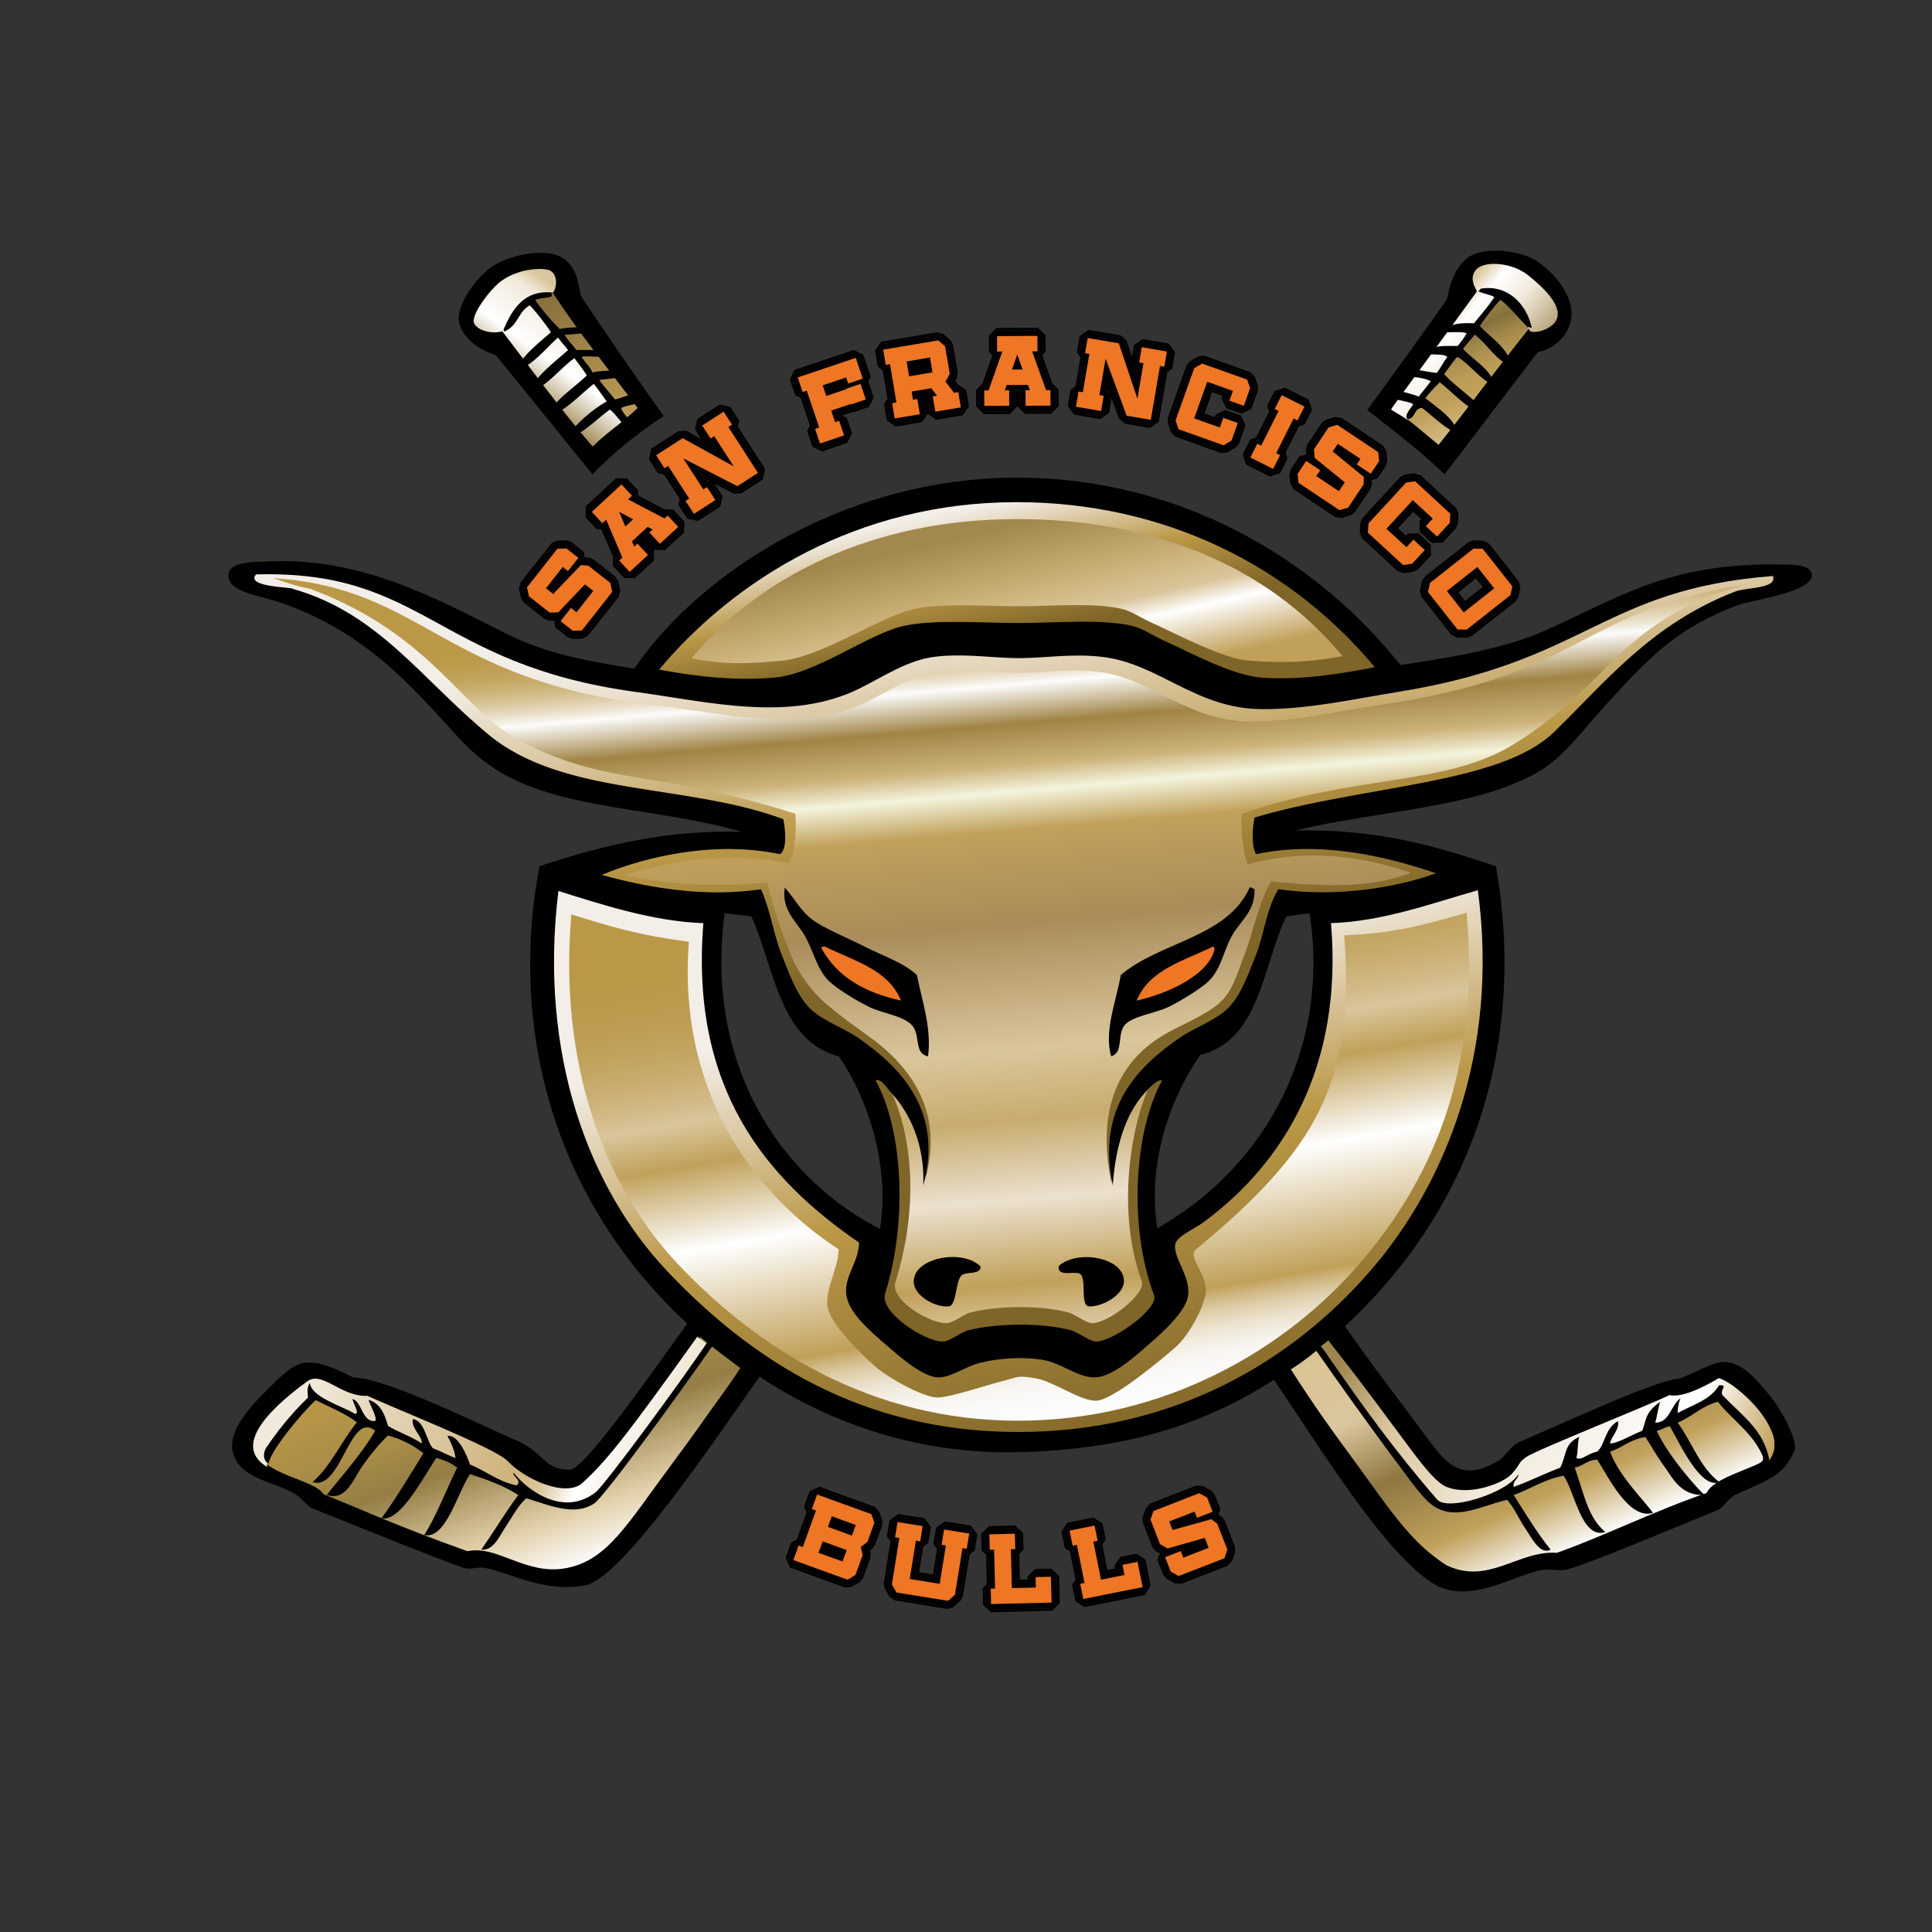 <svg xmlns="http://www.w3.org/2000/svg" viewBox="0 0 108 108" height="108" width="108" id="svg1" version="1.1">
  <rect x="0" y="0" width="108" height="108" fill="#333333" stroke="none"/>
  <defs id="defs1">
    <clipPath id="clipPath2" clipPathUnits="userSpaceOnUse">
      <path id="path2" transform="translate(-48.286,-29.373)" d="M 0,81 H 81 V 0 H 0 Z"></path>
    </clipPath>
    <clipPath id="clipPath4" clipPathUnits="userSpaceOnUse">
      <path id="path4" transform="translate(-64.478,-66.242)" d="M 0,81 H 81 V 0 H 0 Z"></path>
    </clipPath>
    <clipPath id="clipPath6" clipPathUnits="userSpaceOnUse">
      <path id="path6" transform="translate(-59.023,-52.718)" d="M 0,81 H 81 V 0 H 0 Z"></path>
    </clipPath>
    <clipPath id="clipPath8" clipPathUnits="userSpaceOnUse">
      <path id="path8" transform="translate(-27.826,-63.557)" d="M 0,81 H 81 V 0 H 0 Z"></path>
    </clipPath>
    <linearGradient id="linearGradient13" spreadMethod="pad" gradientTransform="matrix(-4.997,19.989,-19.989,-4.997,47.723,20.356)" gradientUnits="userSpaceOnUse" y2="0" x2="1" y1="0" x1="0">
      <stop id="stop8" offset="0" style="stop-opacity:1;stop-color:#806528"></stop>
      <stop id="stop9" offset="0.58" style="stop-opacity:1;stop-color:#bb9847"></stop>
      <stop id="stop10" offset="0.705" style="stop-opacity:1;stop-color:#ccb27a"></stop>
      <stop id="stop11" offset="0.846" style="stop-opacity:1;stop-color:#e0d0b0"></stop>
      <stop id="stop12" offset="0.949" style="stop-opacity:1;stop-color:#ede5d7"></stop>
      <stop id="stop13" offset="1" style="stop-opacity:1;stop-color:#f3eee7"></stop>
    </linearGradient>
    <linearGradient id="linearGradient21" spreadMethod="pad" gradientTransform="matrix(-1.654,7.887,-7.887,-1.654,42.496,53.712)" gradientUnits="userSpaceOnUse" y2="0" x2="1" y1="0" x1="0">
      <stop id="stop14" offset="0" style="stop-opacity:1;stop-color:#806528"></stop>
      <stop id="stop15" offset="0.077" style="stop-opacity:1;stop-color:#806528"></stop>
      <stop id="stop16" offset="0.403" style="stop-opacity:1;stop-color:#bb9847"></stop>
      <stop id="stop17" offset="0.514" style="stop-opacity:1;stop-color:#ccb27a"></stop>
      <stop id="stop18" offset="0.641" style="stop-opacity:1;stop-color:#e0d0b0"></stop>
      <stop id="stop19" offset="0.732" style="stop-opacity:1;stop-color:#ede5d7"></stop>
      <stop id="stop20" offset="0.778" style="stop-opacity:1;stop-color:#f3eee7"></stop>
      <stop id="stop21" offset="1" style="stop-opacity:1;stop-color:#f3eee7"></stop>
    </linearGradient>
    <linearGradient id="linearGradient33" spreadMethod="pad" gradientTransform="matrix(9.224,-20.718,20.718,9.224,61.077,29.327)" gradientUnits="userSpaceOnUse" y2="0" x2="1" y1="0" x1="0">
      <stop id="stop22" offset="0" style="stop-opacity:1;stop-color:#bb9847"></stop>
      <stop id="stop23" offset="0.016" style="stop-opacity:1;stop-color:#bb994a"></stop>
      <stop id="stop24" offset="0.029" style="stop-opacity:1;stop-color:#be9d51"></stop>
      <stop id="stop25" offset="0.04" style="stop-opacity:1;stop-color:#c3a35e"></stop>
      <stop id="stop26" offset="0.05" style="stop-opacity:1;stop-color:#caad70"></stop>
      <stop id="stop27" offset="0.06" style="stop-opacity:1;stop-color:#d4bb87"></stop>
      <stop id="stop28" offset="0.065" style="stop-opacity:1;stop-color:#dac494"></stop>
      <stop id="stop29" offset="0.242" style="stop-opacity:1;stop-color:#dac69c"></stop>
      <stop id="stop30" offset="0.369" style="stop-opacity:1;stop-color:#8f7742"></stop>
      <stop id="stop31" offset="0.512" style="stop-opacity:1;stop-color:#c1a15b"></stop>
      <stop id="stop32" offset="0.623" style="stop-opacity:1;stop-color:#fcfcfc"></stop>
      <stop id="stop33" offset="1" style="stop-opacity:1;stop-color:#fcfcfc"></stop>
    </linearGradient>
    <linearGradient id="linearGradient44" spreadMethod="pad" gradientTransform="matrix(10.251,-28.164,28.164,10.251,18.607,28.183)" gradientUnits="userSpaceOnUse" y2="0" x2="1" y1="0" x1="0">
      <stop id="stop34" offset="0" style="stop-opacity:1;stop-color:#bb9847"></stop>
      <stop id="stop35" offset="0.056" style="stop-opacity:1;stop-color:#bb9847"></stop>
      <stop id="stop36" offset="0.145" style="stop-opacity:1;stop-color:#b69547"></stop>
      <stop id="stop37" offset="0.215" style="stop-opacity:1;stop-color:#aa8d47"></stop>
      <stop id="stop38" offset="0.278" style="stop-opacity:1;stop-color:#957f45"></stop>
      <stop id="stop39" offset="0.282" style="stop-opacity:1;stop-color:#947e45"></stop>
      <stop id="stop40" offset="0.397" style="stop-opacity:1;stop-color:#e3d1ab"></stop>
      <stop id="stop41" offset="0.467" style="stop-opacity:1;stop-color:#fcfcfc"></stop>
      <stop id="stop42" offset="0.568" style="stop-opacity:1;stop-color:#f2ece2"></stop>
      <stop id="stop43" offset="0.612" style="stop-opacity:1;stop-color:#c1a059"></stop>
      <stop id="stop44" offset="1" style="stop-opacity:1;stop-color:#c1a059"></stop>
    </linearGradient>
    <linearGradient id="linearGradient58" spreadMethod="pad" gradientTransform="matrix(13.263,-16.976,16.976,13.263,18.208,72.801)" gradientUnits="userSpaceOnUse" y2="0" x2="1" y1="0" x1="0">
      <stop id="stop45" offset="0" style="stop-opacity:1;stop-color:#bb9847"></stop>
      <stop id="stop46" offset="0.062" style="stop-opacity:1;stop-color:#b89547"></stop>
      <stop id="stop47" offset="0.11" style="stop-opacity:1;stop-color:#af8e45"></stop>
      <stop id="stop48" offset="0.154" style="stop-opacity:1;stop-color:#a08241"></stop>
      <stop id="stop49" offset="0.194" style="stop-opacity:1;stop-color:#8d723c"></stop>
      <stop id="stop50" offset="0.22" style="stop-opacity:1;stop-color:#7d6537"></stop>
      <stop id="stop51" offset="0.599" style="stop-opacity:1;stop-color:#c1a059"></stop>
      <stop id="stop52" offset="0.786" style="stop-opacity:1;stop-color:#dac69c"></stop>
      <stop id="stop53" offset="0.8" style="stop-opacity:1;stop-color:#e0cfac"></stop>
      <stop id="stop54" offset="0.833" style="stop-opacity:1;stop-color:#eadfc9"></stop>
      <stop id="stop55" offset="0.867" style="stop-opacity:1;stop-color:#f2ecdf"></stop>
      <stop id="stop56" offset="0.903" style="stop-opacity:1;stop-color:#f8f5ef"></stop>
      <stop id="stop57" offset="0.945" style="stop-opacity:1;stop-color:#fbfaf9"></stop>
      <stop id="stop58" offset="1" style="stop-opacity:1;stop-color:#fcfcfc"></stop>
    </linearGradient>
    <linearGradient id="linearGradient71" spreadMethod="pad" gradientTransform="matrix(8,-17.968,17.968,8,59.697,70.734)" gradientUnits="userSpaceOnUse" y2="0" x2="1" y1="0" x1="0">
      <stop id="stop59" offset="0" style="stop-opacity:1;stop-color:#bb9847"></stop>
      <stop id="stop60" offset="0.032" style="stop-opacity:1;stop-color:#bb9847"></stop>
      <stop id="stop61" offset="0.086" style="stop-opacity:1;stop-color:#b79547"></stop>
      <stop id="stop62" offset="0.128" style="stop-opacity:1;stop-color:#ad8e45"></stop>
      <stop id="stop63" offset="0.166" style="stop-opacity:1;stop-color:#9d8342"></stop>
      <stop id="stop64" offset="0.202" style="stop-opacity:1;stop-color:#87733e"></stop>
      <stop id="stop65" offset="0.206" style="stop-opacity:1;stop-color:#84713d"></stop>
      <stop id="stop66" offset="0.232" style="stop-opacity:1;stop-color:#9b8247"></stop>
      <stop id="stop67" offset="0.264" style="stop-opacity:1;stop-color:#af9251"></stop>
      <stop id="stop68" offset="0.296" style="stop-opacity:1;stop-color:#bc9d57"></stop>
      <stop id="stop69" offset="0.33" style="stop-opacity:1;stop-color:#c1a059"></stop>
      <stop id="stop70" offset="0.432" style="stop-opacity:1;stop-color:#dac69c"></stop>
      <stop id="stop71" offset="1" style="stop-opacity:1;stop-color:#fcfcfc"></stop>
    </linearGradient>
    <linearGradient id="linearGradient78" spreadMethod="pad" gradientTransform="matrix(6.167,-5.361,5.361,6.167,59.998,67.719)" gradientUnits="userSpaceOnUse" y2="0" x2="1" y1="0" x1="0">
      <stop id="stop72" offset="0" style="stop-opacity:1;stop-color:#dac69c"></stop>
      <stop id="stop73" offset="0.028" style="stop-opacity:1;stop-color:#dac69c"></stop>
      <stop id="stop74" offset="0.132" style="stop-opacity:1;stop-color:#ffffff"></stop>
      <stop id="stop75" offset="0.29" style="stop-opacity:1;stop-color:#f1e9db"></stop>
      <stop id="stop76" offset="0.599" style="stop-opacity:1;stop-color:#9d854f"></stop>
      <stop id="stop77" offset="0.901" style="stop-opacity:1;stop-color:#c1a059"></stop>
      <stop id="stop78" offset="1" style="stop-opacity:1;stop-color:#c1a059"></stop>
    </linearGradient>
    <linearGradient id="linearGradient85" spreadMethod="pad" gradientTransform="matrix(-3.94,-5.423,5.423,-3.94,24.799,68.117)" gradientUnits="userSpaceOnUse" y2="0" x2="1" y1="0" x1="0">
      <stop id="stop79" offset="0" style="stop-opacity:1;stop-color:#dac69c"></stop>
      <stop id="stop80" offset="0.028" style="stop-opacity:1;stop-color:#dac69c"></stop>
      <stop id="stop81" offset="0.131" style="stop-opacity:1;stop-color:#f1e9db"></stop>
      <stop id="stop82" offset="0.419" style="stop-opacity:1;stop-color:#ffffff"></stop>
      <stop id="stop83" offset="0.712" style="stop-opacity:1;stop-color:#9d854f"></stop>
      <stop id="stop84" offset="0.901" style="stop-opacity:1;stop-color:#c1a059"></stop>
      <stop id="stop85" offset="1" style="stop-opacity:1;stop-color:#c1a059"></stop>
    </linearGradient>
    <linearGradient id="linearGradient91" spreadMethod="pad" gradientTransform="matrix(17.522,-7.801,7.801,17.522,55.669,25.249)" gradientUnits="userSpaceOnUse" y2="0" x2="1" y1="0" x1="0">
      <stop id="stop86" offset="0" style="stop-opacity:1;stop-color:#9d854f"></stop>
      <stop id="stop87" offset="0.05" style="stop-opacity:1;stop-color:#9d854f"></stop>
      <stop id="stop88" offset="0.208" style="stop-opacity:1;stop-color:#dac69c"></stop>
      <stop id="stop89" offset="0.449" style="stop-opacity:1;stop-color:#f1e9db"></stop>
      <stop id="stop90" offset="0.81" style="stop-opacity:1;stop-color:#ffffff"></stop>
      <stop id="stop91" offset="1" style="stop-opacity:1;stop-color:#c1a059"></stop>
    </linearGradient>
    <linearGradient id="linearGradient97" spreadMethod="pad" gradientTransform="matrix(22.43,-9.987,9.987,22.43,11.095,26.297)" gradientUnits="userSpaceOnUse" y2="0" x2="1" y1="0" x1="0">
      <stop id="stop92" offset="0" style="stop-opacity:1;stop-color:#f1e9db"></stop>
      <stop id="stop93" offset="0.127" style="stop-opacity:1;stop-color:#f1e9db"></stop>
      <stop id="stop94" offset="0.501" style="stop-opacity:1;stop-color:#ceb37c"></stop>
      <stop id="stop95" offset="0.556" style="stop-opacity:1;stop-color:#dac69c"></stop>
      <stop id="stop96" offset="0.614" style="stop-opacity:1;stop-color:#ffffff"></stop>
      <stop id="stop97" offset="1" style="stop-opacity:1;stop-color:#c1a059"></stop>
    </linearGradient>
    <linearGradient id="linearGradient115" spreadMethod="pad" gradientTransform="matrix(3.782,-22.014,22.014,3.782,42.141,43.891)" gradientUnits="userSpaceOnUse" y2="0" x2="1" y1="0" x1="0">
      <stop id="stop98" offset="0" style="stop-opacity:1;stop-color:#bb9847"></stop>
      <stop id="stop99" offset="0.079" style="stop-opacity:1;stop-color:#bb994a"></stop>
      <stop id="stop100" offset="0.141" style="stop-opacity:1;stop-color:#be9c51"></stop>
      <stop id="stop101" offset="0.197" style="stop-opacity:1;stop-color:#c2a35e"></stop>
      <stop id="stop102" offset="0.249" style="stop-opacity:1;stop-color:#c9ac6f"></stop>
      <stop id="stop103" offset="0.298" style="stop-opacity:1;stop-color:#d1b885"></stop>
      <stop id="stop104" offset="0.339" style="stop-opacity:1;stop-color:#dac69c"></stop>
      <stop id="stop105" offset="0.419" style="stop-opacity:1;stop-color:#c1a15b"></stop>
      <stop id="stop106" offset="0.578" style="stop-opacity:1;stop-color:#ffffff"></stop>
      <stop id="stop107" offset="0.81" style="stop-opacity:1;stop-color:#c1a059"></stop>
      <stop id="stop108" offset="0.813" style="stop-opacity:1;stop-color:#c3a35f"></stop>
      <stop id="stop109" offset="0.834" style="stop-opacity:1;stop-color:#d2bb88"></stop>
      <stop id="stop110" offset="0.856" style="stop-opacity:1;stop-color:#dfcfac"></stop>
      <stop id="stop111" offset="0.879" style="stop-opacity:1;stop-color:#eadfc9"></stop>
      <stop id="stop112" offset="0.903" style="stop-opacity:1;stop-color:#f2ece0"></stop>
      <stop id="stop113" offset="0.929" style="stop-opacity:1;stop-color:#f8f5f0"></stop>
      <stop id="stop114" offset="0.959" style="stop-opacity:1;stop-color:#fbfaf9"></stop>
      <stop id="stop115" offset="1" style="stop-opacity:1;stop-color:#fcfcfc"></stop>
    </linearGradient>
    <linearGradient id="linearGradient121" spreadMethod="pad" gradientTransform="matrix(1.903,-8.345,8.345,1.903,41.153,60.014)" gradientUnits="userSpaceOnUse" y2="0" x2="1" y1="0" x1="0">
      <stop id="stop116" offset="0" style="stop-opacity:1;stop-color:#a2884c"></stop>
      <stop id="stop117" offset="0.15" style="stop-opacity:1;stop-color:#a2884c"></stop>
      <stop id="stop118" offset="0.486" style="stop-opacity:1;stop-color:#ceb37c"></stop>
      <stop id="stop119" offset="0.631" style="stop-opacity:1;stop-color:#dac69c"></stop>
      <stop id="stop120" offset="0.739" style="stop-opacity:1;stop-color:#ffffff"></stop>
      <stop id="stop121" offset="1" style="stop-opacity:1;stop-color:#c1a059"></stop>
    </linearGradient>
    <clipPath id="clipPath123" clipPathUnits="userSpaceOnUse">
      <path id="path123" transform="translate(-60.255,-18.129)" d="M 0,81 H 81 V 0 H 0 Z"></path>
    </clipPath>
    <clipPath id="clipPath125" clipPathUnits="userSpaceOnUse">
      <path id="path125" transform="translate(-61.101,-66.04)" d="M 0,81 H 81 V 0 H 0 Z"></path>
    </clipPath>
    <clipPath id="clipPath127" clipPathUnits="userSpaceOnUse">
      <path id="path127" transform="translate(-21.194,-67.128)" d="M 0,81 H 81 V 0 H 0 Z"></path>
    </clipPath>
    <clipPath id="clipPath129" clipPathUnits="userSpaceOnUse">
      <path id="path129" transform="translate(-21.194,-67.128)" d="M 0,81 H 81 V 0 H 0 Z"></path>
    </clipPath>
    <clipPath id="clipPath131" clipPathUnits="userSpaceOnUse">
      <path id="path131" transform="translate(-24.914,-17.969)" d="M 0,81 H 81 V 0 H 0 Z"></path>
    </clipPath>
    <clipPath id="clipPath133" clipPathUnits="userSpaceOnUse">
      <path id="path133" transform="translate(-49.288,-14.719)" d="M 0,81 H 81 V 0 H 0 Z"></path>
    </clipPath>
    <clipPath id="clipPath135" clipPathUnits="userSpaceOnUse">
      <path id="path135" transform="translate(-45.177,-13.935)" d="M 0,81 H 81 V 0 H 0 Z"></path>
    </clipPath>
    <clipPath id="clipPath137" clipPathUnits="userSpaceOnUse">
      <path id="path137" transform="translate(-41.312,-13.763)" d="M 0,81 H 81 V 0 H 0 Z"></path>
    </clipPath>
    <clipPath id="clipPath139" clipPathUnits="userSpaceOnUse">
      <path id="path139" transform="translate(-37.557,-13.993)" d="M 0,81 H 81 V 0 H 0 Z"></path>
    </clipPath>
    <clipPath id="clipPath141" clipPathUnits="userSpaceOnUse">
      <path id="path141" transform="translate(-33.202,-15.358)" d="M 0,81 H 81 V 0 H 0 Z"></path>
    </clipPath>
    <clipPath id="clipPath143" clipPathUnits="userSpaceOnUse">
      <path id="path143" transform="translate(-61.407,-55.664)" d="M 0,81 H 81 V 0 H 0 Z"></path>
    </clipPath>
    <clipPath id="clipPath145" clipPathUnits="userSpaceOnUse">
      <path id="path145" transform="translate(-58.653,-57.142)" d="M 0,81 H 81 V 0 H 0 Z"></path>
    </clipPath>
    <clipPath id="clipPath147" clipPathUnits="userSpaceOnUse">
      <path id="path147" transform="translate(-56.015,-59.417)" d="M 0,81 H 81 V 0 H 0 Z"></path>
    </clipPath>
    <clipPath id="clipPath149" clipPathUnits="userSpaceOnUse">
      <path id="path149" transform="translate(-52.332,-61.594)" d="M 0,81 H 81 V 0 H 0 Z"></path>
    </clipPath>
    <clipPath id="clipPath151" clipPathUnits="userSpaceOnUse">
      <path id="path151" transform="translate(-49.343,-62.772)" d="M 0,81 H 81 V 0 H 0 Z"></path>
    </clipPath>
    <clipPath id="clipPath153" clipPathUnits="userSpaceOnUse">
      <path id="path153" transform="translate(-47.208,-63.331)" d="M 0,81 H 81 V 0 H 0 Z"></path>
    </clipPath>
    <clipPath id="clipPath155" clipPathUnits="userSpaceOnUse">
      <path id="path155" transform="translate(-41.027,-64.002)" d="M 0,81 H 81 V 0 H 0 Z"></path>
    </clipPath>
    <clipPath id="clipPath157" clipPathUnits="userSpaceOnUse">
      <path id="path157" transform="translate(-37.27,-63.436)" d="M 0,81 H 81 V 0 H 0 Z"></path>
    </clipPath>
    <clipPath id="clipPath159" clipPathUnits="userSpaceOnUse">
      <path id="path159" transform="translate(-34.144,-62.347)" d="M 0,81 H 81 V 0 H 0 Z"></path>
    </clipPath>
    <clipPath id="clipPath161" clipPathUnits="userSpaceOnUse">
      <path id="path161" transform="translate(-28.88,-59.341)" d="M 0,81 H 81 V 0 H 0 Z"></path>
    </clipPath>
    <clipPath id="clipPath163" clipPathUnits="userSpaceOnUse">
      <path id="path163" transform="translate(-26.207,-56.874)" d="M 0,81 H 81 V 0 H 0 Z"></path>
    </clipPath>
    <clipPath id="clipPath165" clipPathUnits="userSpaceOnUse">
      <path id="path165" transform="translate(-23.858,-54.37)" d="M 0,81 H 81 V 0 H 0 Z"></path>
    </clipPath>
    <clipPath id="clipPath167" clipPathUnits="userSpaceOnUse">
      <path id="path167" transform="translate(-35.878,-17.065)" d="M 0,81 H 81 V 0 H 0 Z"></path>
    </clipPath>
    <clipPath id="clipPath169" clipPathUnits="userSpaceOnUse">
      <path id="path169" transform="translate(-40.353,-16.093)" d="M 0,81 H 81 V 0 H 0 Z"></path>
    </clipPath>
    <clipPath id="clipPath171" clipPathUnits="userSpaceOnUse">
      <path id="path171" transform="translate(-41.552,-13.748)" d="M 0,81 H 81 V 0 H 0 Z"></path>
    </clipPath>
    <clipPath id="clipPath173" clipPathUnits="userSpaceOnUse">
      <path id="path173" transform="translate(-45.417,-13.963)" d="M 0,81 H 81 V 0 H 0 Z"></path>
    </clipPath>
    <clipPath id="clipPath175" clipPathUnits="userSpaceOnUse">
      <path id="path175" transform="translate(-51.336,-15.669)" d="M 0,81 H 81 V 0 H 0 Z"></path>
    </clipPath>
    <clipPath id="clipPath177" clipPathUnits="userSpaceOnUse">
      <path id="path177" transform="translate(-25.669,-56.188)" d="M 0,81 H 81 V 0 H 0 Z"></path>
    </clipPath>
    <clipPath id="clipPath179" clipPathUnits="userSpaceOnUse">
      <path id="path179" transform="translate(-25.957,-59.54)" d="M 0,81 H 81 V 0 H 0 Z"></path>
    </clipPath>
    <clipPath id="clipPath181" clipPathUnits="userSpaceOnUse">
      <path id="path181" transform="translate(-30.537,-63.098)" d="M 0,81 H 81 V 0 H 0 Z"></path>
    </clipPath>
    <clipPath id="clipPath183" clipPathUnits="userSpaceOnUse">
      <path id="path183" transform="translate(-35.562,-64.919)" d="M 0,81 H 81 V 0 H 0 Z"></path>
    </clipPath>
    <clipPath id="clipPath185" clipPathUnits="userSpaceOnUse">
      <path id="path185" transform="translate(-38.989,-66.012)" d="M 0,81 H 81 V 0 H 0 Z"></path>
    </clipPath>
    <clipPath id="clipPath187" clipPathUnits="userSpaceOnUse">
      <path id="path187" transform="translate(-42.649,-66.135)" d="M 0,81 H 81 V 0 H 0 Z"></path>
    </clipPath>
    <clipPath id="clipPath189" clipPathUnits="userSpaceOnUse">
      <path id="path189" transform="translate(-48.635,-65.655)" d="M 0,81 H 81 V 0 H 0 Z"></path>
    </clipPath>
    <clipPath id="clipPath191" clipPathUnits="userSpaceOnUse">
      <path id="path191" transform="translate(-51.303,-62.33)" d="M 0,81 H 81 V 0 H 0 Z"></path>
    </clipPath>
    <clipPath id="clipPath193" clipPathUnits="userSpaceOnUse">
      <path id="path193" transform="translate(-52.421,-61.819)" d="M 0,81 H 81 V 0 H 0 Z"></path>
    </clipPath>
    <clipPath id="clipPath195" clipPathUnits="userSpaceOnUse">
      <path id="path195" transform="translate(-56.157,-59.612)" d="M 0,81 H 81 V 0 H 0 Z"></path>
    </clipPath>
    <clipPath id="clipPath197" clipPathUnits="userSpaceOnUse">
      <path id="path197" transform="translate(-58.824,-57.312)" d="M 0,81 H 81 V 0 H 0 Z"></path>
    </clipPath>
    <clipPath id="clipPath199" clipPathUnits="userSpaceOnUse">
      <path id="path199" transform="translate(-62.645,-56.333)" d="M 0,81 H 81 V 0 H 0 Z"></path>
    </clipPath>
    <clipPath id="clipPath201" clipPathUnits="userSpaceOnUse">
      <path id="path201" transform="translate(-42.655,-65.916)" d="M 0,81 H 81 V 0 H 0 Z"></path>
    </clipPath>
    <clipPath id="clipPath203" clipPathUnits="userSpaceOnUse">
      <path id="path203" transform="translate(-26.094,-59.398)" d="M 0,81 H 81 V 0 H 0 Z"></path>
    </clipPath>
    <clipPath id="clipPath205" clipPathUnits="userSpaceOnUse">
      <path id="path205" transform="translate(-35.696,-16.997)" d="M 0,81 H 81 V 0 H 0 Z"></path>
    </clipPath>
    <clipPath id="clipPath207" clipPathUnits="userSpaceOnUse">
      <path id="path207" transform="translate(-35.275,-15.922)" d="M 0,81 H 81 V 0 H 0 Z"></path>
    </clipPath>
    <clipPath id="clipPath209" clipPathUnits="userSpaceOnUse">
      <path id="path209" transform="translate(-33.202,-15.358)" d="M 0,81 H 81 V 0 H 0 Z"></path>
    </clipPath>
    <clipPath id="clipPath211" clipPathUnits="userSpaceOnUse">
      <path id="path211" transform="translate(-37.557,-13.993)" d="M 0,81 H 81 V 0 H 0 Z"></path>
    </clipPath>
    <clipPath id="clipPath213" clipPathUnits="userSpaceOnUse">
      <path id="path213" transform="translate(-41.312,-13.763)" d="M 0,81 H 81 V 0 H 0 Z"></path>
    </clipPath>
    <clipPath id="clipPath215" clipPathUnits="userSpaceOnUse">
      <path id="path215" transform="translate(-45.177,-13.935)" d="M 0,81 H 81 V 0 H 0 Z"></path>
    </clipPath>
    <clipPath id="clipPath217" clipPathUnits="userSpaceOnUse">
      <path id="path217" transform="translate(-49.288,-14.719)" d="M 0,81 H 81 V 0 H 0 Z"></path>
    </clipPath>
    <clipPath id="clipPath219" clipPathUnits="userSpaceOnUse">
      <path id="path219" transform="translate(-23.858,-54.37)" d="M 0,81 H 81 V 0 H 0 Z"></path>
    </clipPath>
    <clipPath id="clipPath221" clipPathUnits="userSpaceOnUse">
      <path id="path221" transform="translate(-26.207,-56.874)" d="M 0,81 H 81 V 0 H 0 Z"></path>
    </clipPath>
    <clipPath id="clipPath223" clipPathUnits="userSpaceOnUse">
      <path id="path223" transform="translate(-29.665,-60.836)" d="M 0,81 H 81 V 0 H 0 Z"></path>
    </clipPath>
    <clipPath id="clipPath225" clipPathUnits="userSpaceOnUse">
      <path id="path225" transform="translate(-34.144,-62.347)" d="M 0,81 H 81 V 0 H 0 Z"></path>
    </clipPath>
    <clipPath id="clipPath227" clipPathUnits="userSpaceOnUse">
      <path id="path227" transform="translate(-38.311,-65.502)" d="M 0,81 H 81 V 0 H 0 Z"></path>
    </clipPath>
    <clipPath id="clipPath229" clipPathUnits="userSpaceOnUse">
      <path id="path229" transform="translate(-41.027,-64.002)" d="M 0,81 H 81 V 0 H 0 Z"></path>
    </clipPath>
    <clipPath id="clipPath231" clipPathUnits="userSpaceOnUse">
      <path id="path231" transform="translate(-46.465,-64.58)" d="M 0,81 H 81 V 0 H 0 Z"></path>
    </clipPath>
    <clipPath id="clipPath233" clipPathUnits="userSpaceOnUse">
      <path id="path233" transform="translate(-49.343,-62.772)" d="M 0,81 H 81 V 0 H 0 Z"></path>
    </clipPath>
    <clipPath id="clipPath235" clipPathUnits="userSpaceOnUse">
      <path id="path235" transform="translate(-52.332,-61.594)" d="M 0,81 H 81 V 0 H 0 Z"></path>
    </clipPath>
    <clipPath id="clipPath237" clipPathUnits="userSpaceOnUse">
      <path id="path237" transform="translate(-56.015,-59.417)" d="M 0,81 H 81 V 0 H 0 Z"></path>
    </clipPath>
    <clipPath id="clipPath239" clipPathUnits="userSpaceOnUse">
      <path id="path239" transform="translate(-58.653,-57.142)" d="M 0,81 H 81 V 0 H 0 Z"></path>
    </clipPath>
    <clipPath id="clipPath241" clipPathUnits="userSpaceOnUse">
      <path id="path241" transform="translate(-61.142,-56.165)" d="M 0,81 H 81 V 0 H 0 Z"></path>
    </clipPath>
    <clipPath id="clipPath243" clipPathUnits="userSpaceOnUse">
      <path id="path243" transform="translate(-23.071,-56.346)" d="M 0,81 H 81 V 0 H 0 Z"></path>
    </clipPath>
    <clipPath id="clipPath245" clipPathUnits="userSpaceOnUse">
      <path id="path245" transform="translate(-24.113,-55.518)" d="M 0,81 H 81 V 0 H 0 Z"></path>
    </clipPath>
    <clipPath id="clipPath247" clipPathUnits="userSpaceOnUse">
      <path id="path247" transform="translate(-35.4,-64.981)" d="M 0,81 H 81 V 0 H 0 Z"></path>
    </clipPath>
    <clipPath id="clipPath249" clipPathUnits="userSpaceOnUse">
      <path id="path249" transform="translate(-56.14,-62.188)" d="M 0,81 H 81 V 0 H 0 Z"></path>
    </clipPath>
    <clipPath id="clipPath251" clipPathUnits="userSpaceOnUse">
      <path id="path251" transform="translate(-55.41,-61.076)" d="M 0,81 H 81 V 0 H 0 Z"></path>
    </clipPath>
    <clipPath id="clipPath253" clipPathUnits="userSpaceOnUse">
      <path id="path253" transform="translate(-49.231,-17.153)" d="M 0,81 H 81 V 0 H 0 Z"></path>
    </clipPath>
    <clipPath id="clipPath255" clipPathUnits="userSpaceOnUse">
      <path id="path255" transform="translate(-49.675,-15.898)" d="M 0,81 H 81 V 0 H 0 Z"></path>
    </clipPath>
    <linearGradient id="linearGradient274" spreadMethod="pad" gradientTransform="matrix(3.35,-35.967,35.967,3.35,42.731,56.206)" gradientUnits="userSpaceOnUse" y2="0" x2="1" y1="0" x1="0">
      <stop id="stop255" offset="0" style="stop-opacity:1;stop-color:#bb9847"></stop>
      <stop id="stop256" offset="0.02" style="stop-opacity:1;stop-color:#bc9a4a"></stop>
      <stop id="stop257" offset="0.036" style="stop-opacity:1;stop-color:#c09f54"></stop>
      <stop id="stop258" offset="0.05" style="stop-opacity:1;stop-color:#c6a864"></stop>
      <stop id="stop259" offset="0.063" style="stop-opacity:1;stop-color:#ceb57c"></stop>
      <stop id="stop260" offset="0.076" style="stop-opacity:1;stop-color:#d9c69a"></stop>
      <stop id="stop261" offset="0.088" style="stop-opacity:1;stop-color:#e6dabf"></stop>
      <stop id="stop262" offset="0.1" style="stop-opacity:1;stop-color:#f6f2ea"></stop>
      <stop id="stop263" offset="0.104" style="stop-opacity:1;stop-color:#fcfcfc"></stop>
      <stop id="stop264" offset="0.15" style="stop-opacity:1;stop-color:#a18445"></stop>
      <stop id="stop265" offset="0.198" style="stop-opacity:1;stop-color:#ccb279"></stop>
      <stop id="stop266" offset="0.229" style="stop-opacity:1;stop-color:#f4f4dd"></stop>
      <stop id="stop267" offset="0.274" style="stop-opacity:1;stop-color:#c1a15b"></stop>
      <stop id="stop268" offset="0.383" style="stop-opacity:1;stop-color:#aa8c5a"></stop>
      <stop id="stop269" offset="0.53" style="stop-opacity:1;stop-color:#dac69c"></stop>
      <stop id="stop270" offset="0.612" style="stop-opacity:1;stop-color:#c8ac6f"></stop>
      <stop id="stop271" offset="0.705" style="stop-opacity:1;stop-color:#ebe1cf"></stop>
      <stop id="stop272" offset="0.803" style="stop-opacity:1;stop-color:#c1a059"></stop>
      <stop id="stop273" offset="0.882" style="stop-opacity:1;stop-color:#e7dbc4"></stop>
      <stop id="stop274" offset="1" style="stop-opacity:1;stop-color:#e7dbc4"></stop>
    </linearGradient>
    <linearGradient id="linearGradient282" spreadMethod="pad" gradientTransform="matrix(-5.501,38.507,-38.507,-5.501,47.56,22.999)" gradientUnits="userSpaceOnUse" y2="0" x2="1" y1="0" x1="0">
      <stop id="stop275" offset="0" style="stop-opacity:1;stop-color:#806528"></stop>
      <stop id="stop276" offset="0.469" style="stop-opacity:1;stop-color:#806528"></stop>
      <stop id="stop277" offset="0.637" style="stop-opacity:1;stop-color:#bb9847"></stop>
      <stop id="stop278" offset="0.702" style="stop-opacity:1;stop-color:#ccb27a"></stop>
      <stop id="stop279" offset="0.775" style="stop-opacity:1;stop-color:#e0d0b0"></stop>
      <stop id="stop280" offset="0.828" style="stop-opacity:1;stop-color:#ede5d7"></stop>
      <stop id="stop281" offset="0.855" style="stop-opacity:1;stop-color:#f3eee7"></stop>
      <stop id="stop282" offset="1" style="stop-opacity:1;stop-color:#f3eee7"></stop>
    </linearGradient>
    <clipPath id="clipPath284" clipPathUnits="userSpaceOnUse">
      <path id="path284" transform="translate(-50.838,-41.865)" d="M 0,81 H 81 V 0 H 0 Z"></path>
    </clipPath>
    <clipPath id="clipPath286" clipPathUnits="userSpaceOnUse">
      <path id="path286" transform="translate(-37.602,-39.974)" d="M 0,81 H 81 V 0 H 0 Z"></path>
    </clipPath>
    <clipPath id="clipPath288" clipPathUnits="userSpaceOnUse">
      <path id="path288" transform="translate(-40.779,-24.494)" d="M 0,81 H 81 V 0 H 0 Z"></path>
    </clipPath>
    <clipPath id="clipPath290" clipPathUnits="userSpaceOnUse">
      <path id="path290" transform="translate(-47.122,-37.982)" d="M 0,81 H 81 V 0 H 0 Z"></path>
    </clipPath>
    <clipPath id="clipPath292" clipPathUnits="userSpaceOnUse">
      <path id="path292" transform="translate(-47.122,-27.298)" d="M 0,81 H 81 V 0 H 0 Z"></path>
    </clipPath>
    <clipPath id="clipPath294" clipPathUnits="userSpaceOnUse">
      <path id="path294" transform="translate(-40.368,-27.565)" d="M 0,81 H 81 V 0 H 0 Z"></path>
    </clipPath>
    <clipPath id="clipPath296" clipPathUnits="userSpaceOnUse">
      <path id="path296" transform="translate(-37.775,-39.051)" d="M 0,81 H 81 V 0 H 0 Z"></path>
    </clipPath>
  </defs>
  
    
  
  <g id="layer-MC0">
    <path clip-path="url(#clipPath2)" transform="matrix(1.333,0,0,-1.333,64.381,68.836)" style="fill:#000000;fill-opacity:1;fill-rule:nonzero;stroke:none" d="m 0,0 c 4.915,2.685 7.548,7.902 6.584,13.572 3.544,0.406 7.342,1.63 7.851,1.756 1.189,-6.744 -0.484,-13.885 -6.331,-19.304 1.103,-1.604 2.24,-3.038 3.49,-4.745 0.837,-1.139 1.471,-1.76 2.942,-0.902 0.267,0.152 0.523,0.628 0.835,0.767 2.862,1.258 5.851,2.627 6.808,2.696 0.617,0.248 1.414,0.703 1.828,0.687 0.807,-0.026 1.388,-0.789 1.875,-1.367 0.556,-0.66 1.25,-1.988 1.063,-2.382 -0.456,-0.96 -0.86,-1.112 -2.406,-1.793 -0.377,-0.164 -0.545,-0.565 -0.807,-0.674 -1.546,-0.618 -5.505,-2.305 -6.336,-2.493 -0.264,-0.058 -0.427,0 -0.81,0 -1.072,0.002 -3.214,-1.619 -4.834,-0.555 -2.023,1.328 -4.46,5.315 -6.624,8.511 -2.644,-1.675 -5.834,-2.941 -10.856,-3.035 -4.346,-0.08 -8.055,1.392 -10.717,3.17 -1.787,-2.518 -5.736,-8.445 -7.305,-8.75 -1.739,-0.333 -3.159,0.543 -4.224,0.73 -0.319,0.052 -0.613,-0.091 -0.876,0 -1.13,0.385 -4.878,1.906 -6.338,2.492 -0.225,0.089 -0.445,0.431 -0.74,0.607 -0.964,0.569 -2.368,0.634 -2.611,1.793 -0.205,0.965 0.913,2.055 1.665,2.792 1.043,1.021 1.423,1.313 3.398,0.299 1.37,0 5.571,-2.11 6.94,-2.684 1.064,-0.506 1.071,-1.181 2.141,-1.181 0.608,0 3.505,4.171 4.915,6.128 -5.488,5.082 -7.513,12.171 -6.197,19.194 2.229,-0.945 4.357,-1.502 7.8,-1.755 -0.964,-6.532 2.329,-11.446 6.684,-13.573 -0.035,-0.583 -0.581,-1.531 -0.505,-2.432 0.102,-1.195 2.048,-2.118 2.8,-2.783 1.524,0.959 4.966,1.024 6.471,0 0.533,0.292 1.195,0.662 1.755,1.147 0.441,0.382 1.215,1.058 1.28,1.549 C 0.717,-1.694 0.187,-1.023 0,0" id="path1"></path>
    <path clip-path="url(#clipPath4)" transform="matrix(1.333,0,0,-1.333,85.97,19.678)" style="fill:#000000;fill-opacity:1;fill-rule:nonzero;stroke:none" d="m 0,0 c -1.001,-1.296 -3.207,-4.219 -3.917,-5.132 -0.811,0.81 -2.024,1.756 -3.241,2.7 1.113,1.519 2.702,3.716 3.308,4.595 0.13,0.185 0.095,0.971 0.744,1.654 0.672,0.709 2.4,0.421 3.003,0.032 C 0.743,3.31 1.344,2.451 1.404,1.733 1.485,0.745 0.617,0.088 0,0" id="path3"></path>
    <path clip-path="url(#clipPath6)" transform="matrix(1.333,0,0,-1.333,78.698,37.709)" style="fill:#000000;fill-opacity:1;fill-rule:nonzero;stroke:none" d="m 0,0 c -0.532,-0.532 -4.937,-1.137 -5.822,-1.062 -1.621,0.135 -4.594,1.958 -5.946,2.297 -1.229,0.308 -7.54,0.183 -8.981,-0.134 -1.801,-0.402 -3.004,-1.791 -5.942,-1.893 -0.926,-0.031 -5.808,0.305 -5.876,0.845 2.482,3.85 8.611,8.205 16.206,8.205 C -9.773,8.258 -3.8,5.015 0,0" id="path5"></path>
    <path clip-path="url(#clipPath8)" transform="matrix(1.333,0,0,-1.333,37.101,23.258)" style="fill:#000000;fill-opacity:1;fill-rule:nonzero;stroke:none" d="m 0,0 c -1.116,-0.739 -2.042,-1.467 -2.987,-2.446 -1.756,2.16 -3.107,3.849 -4.052,4.998 -0.865,0.263 -1.487,0.878 -1.554,1.452 -0.063,0.539 0.472,1.517 1.25,2.159 0.702,0.582 2.561,1.01 3.266,0.347 C -3.462,5.927 -3.631,5.272 -3.394,4.915 -2.584,3.7 -1.116,1.555 0,0" id="path7"></path>
    <path style="fill:url(#linearGradient13);stroke:none" transform="matrix(1.333,0,0,-1.333,0,108)" d="M 55.816,42.308 C 56.33,36.287 53.825,32.245 50.498,29.786 v 0 c -0.461,-0.339 -1.137,-0.597 -1.211,-0.942 v 0 c -0.118,-0.526 0.65,-1.348 0.537,-2.152 v 0 C 49.733,26.041 48.845,25.224 48.21,24.671 v 0 C 47.651,24.185 46.66,23.27 45.92,23.258 v 0 c -0.739,-0.011 -1.407,0.612 -2.22,0.741 v 0 c -0.834,0.13 -1.807,0.07 -2.627,-0.137 v 0 c -0.578,-0.146 -1.246,-0.634 -1.75,-0.605 v 0 c -0.68,0.039 -1.68,0.942 -2.22,1.412 v 0 c -0.646,0.564 -1.541,1.319 -1.616,2.088 v 0 c -0.075,0.773 0.524,1.321 0.538,2.154 v 0 c -3.911,2.688 -7.089,6.455 -6.529,13.396 v 0 c -2.106,0.071 -4.247,0.777 -6.079,1.348 v 0 C 22.575,36.801 24.71,31.171 27.976,27.718 v 0 c 3.546,-3.747 8.164,-6.75 14.715,-6.75 v 0 c 6.545,0 11.505,2.964 14.808,6.797 v 0 c 3.085,3.581 5.389,9.103 4.476,15.924 v 0 C 60.089,43.15 57.954,42.37 55.816,42.308" id="path13"></path>
    <path style="fill:url(#linearGradient21);stroke:none" transform="matrix(1.333,0,0,-1.333,0,108)" d="m 27.64,52.94 c 1.619,-0.305 3.245,-0.474 4.819,-0.337 v 0 c 1.784,0.158 3.864,1.789 5.385,2.155 v 0 c 1.251,0.301 3.375,0.135 4.847,0.135 v 0 c 1.588,0 3.573,0.187 4.846,-0.135 v 0 c 0.378,-0.097 0.846,-0.412 1.279,-0.606 v 0 c 1.2,-0.539 2.856,-1.456 4.106,-1.549 v 0 c 1.664,-0.12 3.315,0.168 4.733,0.437 v 0 c -3.578,4.29 -8.878,6.922 -15.025,6.922 v 0 c -6.685,0 -11.851,-3.275 -14.99,-7.022" id="path21"></path>
    <path style="fill:url(#linearGradient33);stroke:none" transform="matrix(1.333,0,0,-1.333,0,108)" d="m 54.133,23.594 c 0.434,-0.678 0.944,-1.44 1.348,-2.019 v 0 c 0.527,-0.75 0.961,-1.334 1.413,-1.953 v 0 c 1.023,-1.401 1.961,-2.823 3.031,-3.702 v 0 c 0.19,-0.158 0.611,-0.478 0.738,-0.541 v 0 c 1.04,-0.502 1.908,-0.184 2.776,0.133 v 0 c 0.596,0.218 1.193,0.436 1.847,0.389 v 0 c 1.871,0.656 4.086,1.756 6.283,2.509 v 0 c 0.371,0.799 2.634,1.107 2.8,1.745 v 0 c 0.17,0.642 -0.203,1.149 -0.845,1.891 v 0 c -0.277,0.321 -0.878,0.98 -1.283,1.08 v 0 c -0.359,0.089 -1.218,-0.567 -1.721,-0.675 v 0 c -0.235,-0.052 -0.388,-0.095 -0.701,-0.137 v 0 c -0.879,-0.386 -1.861,-0.732 -2.88,-1.179 v 0 c -0.983,-0.438 -2.025,-0.846 -2.834,-1.251 v 0 c -0.24,-0.12 -0.47,-0.651 -0.674,-0.777 v 0 c -0.507,-0.309 -1.528,-0.625 -2.027,-0.632 v 0 c -1.196,-0.015 -1.709,1.04 -2.288,1.819 v 0 c -1.14,1.532 -2.391,3.087 -3.41,4.494 v 0 c -0.505,-0.43 -1.039,-0.86 -1.573,-1.194" id="path33"></path>
    <path style="fill:url(#linearGradient44);stroke:none" transform="matrix(1.333,0,0,-1.333,0,108)" d="m 27.142,21.775 c -0.91,-1.159 -1.934,-3.301 -3.499,-3.231 v 0 c -0.454,0.018 -1.606,0.432 -2.088,0.739 v 0 c -0.185,0.119 -0.275,0.406 -0.47,0.539 v 0 c -0.776,0.533 -1.975,0.907 -2.966,1.346 v 0 c -1.011,0.448 -1.62,0.795 -2.499,1.182 v 0 c -0.339,0.045 -0.505,-0.002 -0.777,0.067 v 0 c -0.491,0.123 -1.177,0.662 -1.703,0.637 v 0 c -0.58,-0.028 -1.17,-0.775 -1.471,-1.075 v 0 c -0.465,-0.465 -1.115,-1.42 -0.911,-1.858 v 0 c 0.461,-1.001 2.43,-1.146 2.802,-1.756 v 0 c 1.326,-0.537 3.243,-1.401 6.044,-2.396 v 0 c 0.61,0.135 1.217,-0.113 1.875,-0.361 v 0 c 0.652,-0.246 1.355,-0.491 2.165,-0.365 v 0 c 1.816,0.285 2.639,1.847 4.577,4.444 v 0 c 0.463,0.622 0.884,1.198 1.413,1.953 v 0 c 0.411,0.585 0.979,1.327 1.409,2.01 v 0 c -0.607,0.455 -1.113,0.834 -1.671,1.291 v 0 c -0.724,-0.952 -1.278,-1.956 -2.23,-3.166" id="path44"></path>
    <path style="fill:url(#linearGradient58);stroke:none" transform="matrix(1.333,0,0,-1.333,0,108)" d="m 19.924,67.56 c 0.171,-0.345 0.658,-0.607 1.159,-0.415 v 0 c 1.218,-1.654 2.429,-3.314 3.769,-4.847 v 0 c 0.549,0.619 1.304,1.031 1.887,1.615 v 0 c -1.204,1.603 -2.463,3.148 -3.568,4.847 v 0 c 0.298,0.472 0.046,0.776 -0.207,0.927 v 0 c -0.15,0.029 -0.297,0.042 -0.44,0.042 v 0 c -1.37,0 -2.459,-1.227 -2.6,-2.169" id="path58"></path>
    <path style="fill:url(#linearGradient71);stroke:none" transform="matrix(1.333,0,0,-1.333,0,108)" d="m 61.979,69.757 c -0.336,-0.236 -0.085,-0.836 -0.036,-0.995 v 0 c -1.15,-1.653 -2.414,-3.195 -3.568,-4.847 v 0 c 0.695,-0.473 1.308,-1.028 1.953,-1.549 v 0 c 1.275,1.596 2.49,3.254 3.77,4.848 v 0 c 0.497,-0.16 1.054,0.009 1.206,0.651 v 0 c -0.211,0.87 -1.394,2.047 -2.602,2.046 v 0 c -0.243,0 -0.487,-0.047 -0.723,-0.154" id="path71"></path>
    <path style="fill:url(#linearGradient78);stroke:none" transform="matrix(1.333,0,0,-1.333,0,108)" d="m 61.91,69.72 c -0.271,-0.304 -0.135,-0.641 0.033,-0.91 v 0 l -3.61,-4.964 0.708,-0.437 c 0,0 2.905,4.017 3.817,5.198 v 0 c 0.405,-0.202 1.01,-0.911 1.316,-1.485 v 0 c 0.337,-0.102 1.081,0.169 1.146,0.641 v 0 c 0.078,0.535 -0.572,1.182 -1.247,1.722 v 0 c -0.395,0.315 -0.952,0.47 -1.414,0.47 v 0 c -0.33,0 -0.61,-0.079 -0.749,-0.235" id="path78"></path>
    <path style="fill:url(#linearGradient85);stroke:none" transform="matrix(1.333,0,0,-1.333,0,108)" d="m 20.809,69.054 c -0.606,-0.607 -1.026,-1.333 -0.935,-1.57 v 0 c 0.126,-0.33 0.759,-0.482 1.19,-0.355 v 0 c 0.607,-0.81 3.14,-4.153 3.823,-4.811 v 0 c 0.279,0.304 0.811,0.708 1.164,0.988 v 0 c -0.126,0.304 -3.443,4.634 -3.849,5.166 v 0 c 0.406,0.151 0.659,0.202 1.013,0.303 v 0 c 0.204,0.38 0.101,0.862 -0.252,0.937 v 0 c -0.088,0.019 -0.196,0.029 -0.318,0.029 v 0 c -0.536,0 -1.341,-0.192 -1.836,-0.687" id="path85"></path>
    <path style="fill:url(#linearGradient91);stroke:none" transform="matrix(1.333,0,0,-1.333,0,108)" d="m 55.324,24.475 c 0.744,-1.044 4.28,-6.135 4.914,-6.548 v 0 c 0.726,-0.471 2.634,0.608 3.038,0.608 v 0 c 0.408,0 8.377,3.664 8.664,3.85 v 0 c 0.472,0.303 2.16,-1.724 2.228,-2.635 v 0 c 1.012,1.181 -1.386,3.31 -2.095,3.477 v 0 c 0,0 -1.384,-0.879 -2.06,-0.709 v 0 c -0.811,-0.405 -5.62,-2.316 -6.01,-2.6 v 0 C 63.632,19.65 63.79,19.642 63.395,19.209 v 0 C 63.024,18.804 61.61,18.275 60.66,18.668 v 0 c -0.809,0.34 -1.857,2.228 -4.963,6.147 v 0 c -0.17,-0.187 -0.219,-0.134 -0.373,-0.34" id="path91"></path>
    <path style="fill:url(#linearGradient97);stroke:none" transform="matrix(1.333,0,0,-1.333,0,108)" d="m 24.43,18.837 c -0.692,-0.637 -2.429,0.152 -3.14,0.911 v 0 c -0.513,0.551 -4.811,2.231 -5.875,2.736 v 0 c -0.474,-0.023 -0.889,0.168 -1.257,0.359 v 0 c -0.497,0.257 -0.911,0.515 -1.275,0.249 v 0 c -1.875,-1.369 -3.04,-2.786 -1.672,-3.596 v 0 c -0.254,0.911 2.027,2.887 2.027,2.887 v 0 c 0,0 7.784,-3.589 8.558,-3.901 v 0 c 0.759,-0.305 2.051,-1.089 3.115,-0.227 v 0 c 0.919,0.743 2.71,3.343 4.837,6.33 v 0 c -0.177,0.128 -0.251,0.179 -0.506,0.381 v 0 c -3.089,-4.33 -3.849,-5.243 -4.812,-6.129" id="path97"></path>
    <path style="fill:url(#linearGradient115);stroke:none" transform="matrix(1.333,0,0,-1.333,0,108)" d="m 56.37,41.798 c 0.474,-6.144 -1.147,-8.982 -6.213,-13.17 v 0 c -0.389,-0.323 0.51,-1.066 0.407,-1.822 v 0 C 50.478,26.194 49.878,25.029 49.279,24.51 v 0 c -0.524,-0.458 -2.614,-2.218 -3.308,-2.231 v 0 c -0.695,-0.01 -1.8,0.827 -2.566,0.946 v 0 c -0.783,0.124 -0.645,0.059 -1.417,-0.135 v 0 c -0.544,-0.137 -2.226,-0.702 -2.701,-0.675 v 0 c -0.64,0.036 -2.059,0.84 -2.566,1.284 v 0 c -0.608,0.527 -1.956,1.842 -2.026,2.566 v 0 c -0.071,0.729 0.459,1.584 0.473,2.363 v 0 c -3.714,2.431 -6.751,6.754 -6.28,12.899 v 0 c -2.092,0.271 -3.206,0.612 -4.929,1.148 v 0 c -0.54,-6.346 1.416,-11.435 4.486,-14.683 v 0 c 3.334,-3.526 8.085,-6.551 14.246,-6.551 v 0 c 6.154,0 11.224,2.989 14.331,6.596 v 0 c 2.903,3.368 5.089,7.952 4.481,14.707 v 0 C 59.728,42.235 58.396,41.866 56.37,41.798" id="path115"></path>
    <path style="fill:url(#linearGradient121);stroke:none" transform="matrix(1.333,0,0,-1.333,0,108)" d="m 42.636,59.251 c -6.087,0 -10.787,-2.427 -13.644,-5.837 v 0 c 1.474,-0.279 2.348,-0.228 3.778,-0.103 v 0 c 1.623,0.142 4.123,1.83 5.508,2.162 v 0 c 1.137,0.274 3.07,0.124 4.411,0.124 v 0 c 1.446,0 3.251,0.171 4.409,-0.124 v 0 c 0.343,-0.086 0.769,-0.375 1.165,-0.551 v 0 c 1.089,-0.49 3.004,-1.528 4.14,-1.611 v 0 c 1.512,-0.111 2.61,-0.051 3.902,0.194 v 0 c -3.255,3.902 -8.075,5.746 -13.661,5.746 v 0 c -0.003,0 -0.006,0 -0.008,0" id="path121"></path>
    <path clip-path="url(#clipPath123)" transform="matrix(1.333,0,0,-1.333,80.34,83.828)" style="fill:#000000;fill-opacity:1;fill-rule:nonzero;stroke:none" d="M 0,0 C 0.439,-0.506 2.94,0.269 3.408,1.069 3.402,0.828 3.16,0.823 3.208,0.53 4.085,0.859 4.391,1.044 5.16,1.338 5.453,1.925 5.304,2.329 5.961,2.633 5.872,2.387 5.916,2.002 5.835,1.744 6.067,1.626 6.282,1.925 6.71,2.012 7.041,2.287 7.023,2.987 7.582,3.29 7.646,2.91 7.281,2.635 7.252,2.351 7.588,2.371 7.987,2.632 8.601,2.89 8.775,3.321 8.695,3.646 9.354,4.101 9.263,3.876 9.221,3.46 9.142,3.226 9.761,3.211 9.823,4.037 10.216,4.25 10.14,4.17 10.077,3.795 10.084,3.63 10.723,3.979 11.45,4.175 11.82,4.792 12.258,4.825 11.785,4.566 11.988,4.354 12.849,3.458 13.675,2.933 13.927,1.676 13.781,1.574 13.724,1.383 13.457,1.405 13.491,1.572 13.717,1.551 13.656,1.812 13.244,2.791 12.387,3.327 11.77,4.103 11.097,3.927 10.69,3.476 10.084,3.227 10.685,2.412 11.023,1.334 11.835,0.733 11.075,0.439 10.266,2.161 9.761,3.072 9.569,3.063 9.399,2.901 9.208,2.891 9.645,1.847 11.141,0.191 11.23,0.191 10.216,0.151 9.907,0.859 9.506,1.418 9.112,1.967 8.959,2.289 8.734,2.619 8.114,2.545 7.782,2.18 7.252,2.012 7.58,1.038 8.695,-0.054 9.05,-0.559 8.039,-0.865 7.175,0.962 6.71,1.676 6.297,1.663 6.122,1.411 5.77,1.338 6.213,0.05 6.335,-0.743 7.049,-1.359 6.045,-1.69 5.76,0.394 5.296,1.002 4.484,0.848 3.916,0.447 3.208,0.191 3.704,-0.588 4.184,-1.389 4.755,-2.098 4.323,-2.327 3.988,-1.646 3.745,-1.29 3.442,-0.852 3.223,-0.323 2.934,-0.012 1.866,-0.241 0.746,-0.946 -0.234,-0.212 -0.65,0.104 -1.173,0.863 -1.582,1.404 -2.735,2.939 -4.229,5.032 -5.225,6.462 -5.066,6.853 -4.616,6.064 -4.457,5.839 -3.106,3.915 -1.864,2.152 0,0" id="path122"></path>
    <path clip-path="url(#clipPath125)" transform="matrix(1.333,0,0,-1.333,81.467,19.947)" style="fill:#000000;fill-opacity:1;fill-rule:nonzero;stroke:none" d="m 0,0 c -0.203,-0.203 -0.407,-0.541 -0.557,-0.727 0.437,-0.456 0.809,-0.709 1.3,-1.146 -0.089,-0.067 -0.084,-0.214 -0.15,-0.304 -0.506,0.353 -0.895,0.759 -1.332,1.113 -0.305,-0.304 -0.491,-0.523 -0.605,-0.673 0.459,-0.362 1.277,-0.885 1.346,-1.471 -0.506,0.186 -0.93,0.641 -1.482,1.065 -0.357,-0.006 -0.265,-0.455 -0.609,-0.472 -0.163,0.174 0.168,0.482 0.235,0.624 -0.106,0.116 -0.626,0.142 -0.831,0.26 10e-4,0.201 0.085,0.169 0.205,0.338 0.292,-0.12 0.659,-0.176 0.859,-0.278 0.135,0.168 0.35,0.446 0.506,0.641 -0.116,0.1 -0.564,0.183 -0.81,0.186 -0.072,0.252 -0.004,0.117 0.17,0.303 0.227,-0.018 0.64,-0.116 0.896,-0.134 0.132,0.168 0.284,0.476 0.436,0.66 -0.069,0.151 -0.61,0.092 -0.791,0.133 0.144,0.434 0.777,0.32 1.231,0.339 C 0.154,0.625 0.31,0.84 0.39,0.981 0.241,1.081 -0.362,1.011 -0.589,1.03 -0.421,1.418 0.258,1.432 0.693,1.403 0.998,1.775 1.269,2.083 1.553,2.5 1.368,2.622 1.269,2.584 0.862,2.754 0.961,2.776 0.924,2.849 1.013,2.864 2.07,3.025 2.877,2.273 3.115,1.243 3.141,1.143 2.945,1.33 2.965,1.218 2.593,1.604 2.054,2.252 1.798,2.383 1.562,2.145 1.098,1.539 0.945,1.299 1.149,0.998 2.28,0.289 2.198,-0.334 1.708,-0.25 1.22,0.577 0.729,0.931 0.593,0.775 0.373,0.496 0.238,0.34 0.643,-0.131 1.52,-0.588 1.539,-1.212 0.911,-0.911 0.514,-0.294 0,0" id="path124"></path>
    <path clip-path="url(#clipPath127)" transform="matrix(1.333,0,0,-1.333,28.259,18.496)" style="fill:#000000;fill-opacity:1;fill-rule:nonzero;stroke:none" d="M 0,0 C 0,-0.001 -0.001,-0.003 -0.003,-0.007 -0.011,-0.024 -0.041,-0.059 -0.087,0.045 0.299,0.963 0.811,1.71 1.937,1.613 1.912,1.563 1.974,1.471 1.92,1.445 1.76,1.366 1.349,1.392 1.247,1.277 1.481,0.949 1.937,0.397 2.276,0.078 2.615,0.146 2.682,0.13 3.137,0.161 3.223,0.026 3.271,-0.022 3.29,-0.106 3.036,-0.106 2.732,-0.165 2.478,-0.16 2.653,-0.469 2.784,-0.529 2.962,-0.802 h 0.86 C 3.9,-0.925 3.938,-0.944 4.033,-1.053 3.995,-1.125 3.423,-1.036 3.188,-1.086 3.392,-1.416 3.561,-1.505 3.637,-1.745 3.858,-1.686 4.3,-1.661 4.583,-1.658 4.725,-1.796 4.691,-1.813 4.809,-1.932 4.555,-2.018 4.1,-2.01 3.931,-2.068 4.159,-2.372 4.382,-2.609 4.592,-2.877 4.794,-2.845 5.072,-2.693 5.3,-2.675 5.331,-2.891 5.54,-2.794 5.552,-3.03 5.318,-3.114 5.046,-3.13 4.852,-3.231 4.852,-3.455 5.472,-3.9 5.283,-4.11 4.968,-4.067 4.642,-3.503 4.38,-3.298 3.882,-3.639 3.271,-4.314 2.633,-4.498 2.732,-4.043 3.717,-3.234 4.245,-2.961 4.068,-2.71 3.914,-2.456 3.704,-2.218 3.12,-2.675 2.496,-3.4 1.821,-3.553 1.922,-2.978 2.954,-2.335 3.41,-1.865 3.265,-1.628 3.087,-1.41 2.895,-1.14 2.294,-1.561 1.737,-2.335 1.062,-2.54 c 0.067,0.556 1.113,1.326 1.563,1.736 -0.146,0.197 -0.272,0.299 -0.423,0.527 -0.515,-0.457 -1.158,-1.267 -1.68,-1.318 0.016,0.422 0.96,1.167 1.383,1.536 C 1.67,0.313 1.188,0.911 1.012,1.072 0.505,0.769 0.561,0.284 0,-0.007 Z" id="path126"></path>
    <path clip-path="url(#clipPath129)" transform="matrix(1.333,0,0,-1.333,28.259,18.496)" style="fill:#000000;fill-opacity:1;fill-rule:nonzero;stroke:none" d="M 0,0 -0.001,-0.007 H -0.003 Z" id="path128"></path>
    <path clip-path="url(#clipPath131)" transform="matrix(1.333,0,0,-1.333,33.218,84.042)" style="fill:#000000;fill-opacity:1;fill-rule:nonzero;stroke:none" d="m 0,0 c -0.829,-0.543 -1.815,-0.097 -2.849,0.217 -0.347,-0.298 -0.59,-0.785 -0.875,-1.212 -0.263,-0.389 -0.495,-0.991 -1.013,-0.942 0.528,0.751 1.005,1.555 1.551,2.289 -0.583,0.384 -1.291,0.642 -2.023,0.877 -0.528,-0.774 -1.014,-2.759 -1.925,-2.553 0.44,0.639 0.948,1.939 1.386,2.824 -0.239,0.187 -0.533,0.321 -0.875,0.405 -0.529,-0.773 -1.523,-2.722 -2.298,-2.522 0.439,0.575 1.149,1.723 1.759,2.724 C -7.581,2.429 -8.059,2.693 -8.646,2.848 -8.962,2.557 -9.336,2.114 -9.725,1.565 -10.1,1.04 -10.387,0.089 -11.21,0.352 c 0.011,0.08 1.504,1.736 2.022,2.699 -1.065,0.866 -1.415,-2.547 -2.627,-2.157 0.761,0.655 1.222,1.73 1.862,2.506 -0.482,0.376 -1.162,0.645 -1.729,0.933 -0.71,-0.683 -1.918,-2.174 -1.968,-2.654 -0.229,0.075 -0.278,0.458 -0.051,0.733 0.305,0.455 0.92,1.282 1.697,2.026 -0.027,0.304 -0.035,0.438 0.075,0.608 0.1,-0.608 1.279,-0.923 1.899,-1.291 0.2,0.016 -0.042,0.354 -0.11,0.624 0.407,-0.102 0.39,-0.972 0.952,-0.925 0.112,0.136 -0.23,0.686 -0.275,0.892 0.539,-0.169 0.69,-0.679 0.816,-1.094 0.439,-0.278 0.994,-0.444 1.415,-0.74 0.013,0.348 -0.446,0.613 -0.375,1.024 0.5,-0.064 0.571,-0.94 0.845,-1.227 0.337,-0.115 0.61,-0.29 0.946,-0.405 -0.03,0.31 -0.219,0.708 -0.341,0.924 0.436,0.075 0.797,-0.758 0.945,-1.194 0.671,-0.272 1.17,-0.718 1.955,-0.878 0.25,0.21 -0.156,0.334 -0.135,0.541 0.675,-0.85 2.176,-1.843 3.464,-0.818 C 0.451,0.783 3.717,5.207 4.833,6.895 4.94,6.913 4.967,6.746 5.054,6.741 3.857,5.005 0.438,0.286 0,0" id="path130"></path>
    <path clip-path="url(#clipPath133)" transform="matrix(1.333,0,0,-1.333,65.717,88.375)" style="fill:#000000;fill-opacity:1;fill-rule:nonzero;stroke:none" d="M 0,0 0.224,-0.016 2.125,0.722 2.28,0.887 2.394,1.233 2.39,1.412 1.971,2.483 1.883,2.601 1.663,2.765 1.77,3.007 1.55,3.573 1.431,3.709 1.116,3.883 0.892,3.899 -1.01,3.161 -1.166,2.995 -1.278,2.651 -1.273,2.472 -0.882,1.461 -0.766,1.327 -0.527,1.189 -0.658,0.89 -0.434,0.309 -0.313,0.173 Z" id="path132"></path>
    <path clip-path="url(#clipPath135)" transform="matrix(1.333,0,0,-1.333,60.236,89.421)" style="fill:#000000;fill-opacity:1;fill-rule:nonzero;stroke:none" d="M 0,0 0.308,-0.204 2.755,0.284 2.961,0.594 2.755,1.614 2.447,1.818 1.856,1.701 1.65,1.392 1.686,1.224 1.173,1.121 0.931,2.322 1.073,2.538 0.954,3.133 0.646,3.339 -0.361,3.136 -0.567,2.828 -0.449,2.234 -0.232,2.09 -0.229,2.069 0.023,0.809 -0.121,0.594 Z" id="path134"></path>
    <path clip-path="url(#clipPath137)" transform="matrix(1.333,0,0,-1.333,55.082,89.65)" style="fill:#000000;fill-opacity:1;fill-rule:nonzero;stroke:none" d="M 0,0 0.268,-0.255 2.764,-0.192 3.017,0.076 2.993,1.115 2.723,1.371 2.121,1.356 1.866,1.087 1.869,0.915 1.347,0.904 1.315,2.129 1.493,2.315 1.479,2.923 1.211,3.178 0.182,3.152 -0.073,2.885 -0.058,2.277 0.13,2.1 0.162,0.793 -0.016,0.607 Z" id="path136"></path>
    <path clip-path="url(#clipPath139)" transform="matrix(1.333,0,0,-1.333,50.075,89.342)" style="fill:#000000;fill-opacity:1;fill-rule:nonzero;stroke:none" d="M 0,0 2.145,-0.345 2.363,-0.28 2.636,-0.036 2.722,0.119 3.008,1.902 3.217,2.055 3.313,2.651 3.097,2.952 2.082,3.116 1.782,2.897 1.686,2.3 1.837,2.09 1.642,0.879 0.862,1.005 1.057,2.216 1.266,2.369 1.362,2.965 1.145,3.266 0.13,3.429 -0.171,3.212 -0.266,2.612 -0.115,2.405 -0.402,0.624 -0.37,0.452 -0.189,0.13 Z" id="path138"></path>
    <path clip-path="url(#clipPath141)" transform="matrix(1.333,0,0,-1.333,44.269,87.522)" style="fill:#000000;fill-opacity:1;fill-rule:nonzero;stroke:none" d="m 0,0 2.243,-0.813 0.226,0.02 0.314,0.189 0.112,0.139 0.298,0.819 0.009,0.15 -0.044,0.182 0.153,0.118 0.088,0.12 0.286,0.788 V 1.893 L 3.561,2.231 3.403,2.391 1.159,3.203 0.823,3.045 0.617,2.475 0.728,2.239 0.721,2.223 0.283,1.014 0.049,0.905 -0.157,0.334 Z" id="path140"></path>
    <path clip-path="url(#clipPath143)" transform="matrix(1.333,0,0,-1.333,81.876,33.782)" style="fill:#000000;fill-opacity:1;fill-rule:nonzero;stroke:none" d="M 0,0 -0.407,0.52 0.493,1.229 0.901,0.71 Z M -0.292,-1.296 0.074,-1.3 0.242,-1.243 2.063,0.19 2.157,0.345 2.231,0.696 2.18,0.915 0.953,2.471 0.749,2.572 0.385,2.579 0.216,2.523 -1.595,1.094 -1.689,0.947 -1.773,0.587 -1.724,0.363 -0.497,-1.194 Z" id="path142"></path>
    <path clip-path="url(#clipPath145)" transform="matrix(1.333,0,0,-1.333,78.204,31.811)" style="fill:#000000;fill-opacity:1;fill-rule:nonzero;stroke:none" d="M 0,0 0.216,-0.067 0.578,-0.014 0.735,0.068 1.242,0.619 1.229,0.988 0.784,1.397 0.413,1.382 0.302,1.259 -0.186,1.707 0.593,2.549 1.077,2.101 0.959,1.977 0.977,1.606 1.419,1.197 1.791,1.214 2.305,1.772 2.373,1.939 2.393,2.299 2.308,2.506 0.849,3.85 0.632,3.917 0.273,3.867 0.115,3.784 -1.448,2.086 -1.519,1.923 -1.545,1.555 -1.46,1.343 Z" id="path144"></path>
    <path clip-path="url(#clipPath147)" transform="matrix(1.333,0,0,-1.333,74.686,28.777)" style="fill:#000000;fill-opacity:1;fill-rule:nonzero;stroke:none" d="M 0,0 0.225,-0.034 0.571,0.071 0.717,0.179 1.354,1.137 1.4,1.278 1.405,1.554 1.666,1.604 2.004,2.11 2.046,2.286 2.008,2.643 1.892,2.836 0.194,3.967 -0.032,4.001 -0.378,3.895 -0.522,3.788 -1.124,2.885 -1.167,2.713 -1.141,2.44 -1.463,2.375 -1.809,1.858 -1.851,1.681 -1.812,1.324 -1.696,1.131 Z" id="path146"></path>
    <path clip-path="url(#clipPath149)" transform="matrix(1.333,0,0,-1.333,69.776,25.875)" style="fill:#000000;fill-opacity:1;fill-rule:nonzero;stroke:none" d="M 0,0 0.918,-0.46 1.27,-0.344 1.542,0.198 1.461,0.442 1.471,0.461 2.048,1.61 2.291,1.691 2.564,2.233 2.446,2.584 1.528,3.046 1.177,2.93 0.905,2.387 0.985,2.144 0.976,2.124 0.398,0.976 0.155,0.893 -0.118,0.353 Z" id="path148"></path>
    <path clip-path="url(#clipPath151)" transform="matrix(1.333,0,0,-1.333,65.79,24.305)" style="fill:#000000;fill-opacity:1;fill-rule:nonzero;stroke:none" d="m 0,0 1.867,-0.665 0.228,0.023 0.314,0.192 0.11,0.138 L 2.771,0.393 2.612,0.727 2.044,0.929 1.709,0.771 1.653,0.613 1.031,0.834 1.415,1.915 2.037,1.694 1.979,1.531 2.139,1.197 2.707,0.994 3.041,1.153 3.295,1.87 V 2.051 L 3.172,2.388 3.013,2.546 1.144,3.211 0.918,3.189 0.606,3.002 0.493,2.863 -0.281,0.688 -0.283,0.514 -0.162,0.165 Z" id="path150"></path>
    <path clip-path="url(#clipPath153)" transform="matrix(1.333,0,0,-1.333,62.944,23.559)" style="fill:#000000;fill-opacity:1;fill-rule:nonzero;stroke:none" d="M 0,0 0.979,-0.167 1.282,0.046 1.638,2.123 1.847,2.272 1.95,2.87 1.735,3.172 0.724,3.345 0.421,3.132 0.316,2.534 0.468,2.324 0.401,1.94 -0.068,3.34 -0.273,3.517 -1.546,3.734 -1.848,3.52 -1.95,2.922 -1.802,2.712 -2.021,1.424 -2.231,1.275 -2.335,0.678 -2.12,0.375 l 1.013,-0.173 0.303,0.214 0.101,0.596 -0.147,0.212 0.081,0.479 0.563,-1.534 z" id="path152"></path>
    <path clip-path="url(#clipPath155)" transform="matrix(1.333,0,0,-1.333,54.703,22.664)" style="fill:#000000;fill-opacity:1;fill-rule:nonzero;stroke:none" d="M 0,0 0.263,-0.262 1.269,-0.258 1.528,0.007 1.525,0.616 H 1.728 L 1.729,0.007 1.995,-0.253 2.997,-0.25 3.258,0.015 3.255,0.62 3.001,0.877 2.555,2.128 2.713,2.289 2.71,2.895 2.445,3.155 0.795,3.148 0.534,2.885 0.537,2.279 0.692,2.124 0.237,0.847 -0.003,0.606 Z" id="path154"></path>
    <path clip-path="url(#clipPath157)" transform="matrix(1.333,0,0,-1.333,49.693,23.419)" style="fill:#000000;fill-opacity:1;fill-rule:nonzero;stroke:none" d="M 0,0 0.303,-0.214 1.316,-0.046 1.532,0.256 1.431,0.855 1.282,0.96 1.708,1.032 1.602,0.883 1.704,0.286 2.005,0.07 3.034,0.242 3.25,0.545 3.148,1.143 2.848,1.358 2.838,1.355 2.814,1.38 2.657,1.586 2.755,1.758 2.786,1.934 2.594,3.076 2.506,3.232 2.233,3.468 2.016,3.528 -0.262,3.146 -0.477,2.843 -0.376,2.247 -0.167,2.097 0.049,0.81 -0.101,0.598 Z" id="path156"></path>
    <path clip-path="url(#clipPath159)" transform="matrix(1.333,0,0,-1.333,45.525,24.87)" style="fill:#000000;fill-opacity:1;fill-rule:nonzero;stroke:none" d="M 0,0 0.332,-0.166 1.302,0.161 1.467,0.494 1.272,1.068 1.046,1.18 1.011,1.287 1.611,1.489 1.638,1.477 2.213,1.67 2.378,2.002 2.171,2.615 2.131,2.635 2.25,2.874 1.97,3.706 1.638,3.871 -0.756,3.064 -0.921,2.732 -0.727,2.157 -0.497,2.042 -0.08,0.805 -0.194,0.574 Z" id="path158"></path>
    <path clip-path="url(#clipPath161)" transform="matrix(1.333,0,0,-1.333,38.507,28.878)" style="fill:#000000;fill-opacity:1;fill-rule:nonzero;stroke:none" d="M 0,0 0.361,-0.078 1.225,0.48 1.303,0.841 0.974,1.351 0.722,1.406 0.459,1.813 1.912,1.065 2.175,1.08 3.011,1.619 3.091,1.981 1.947,3.75 2.002,4.002 1.671,4.512 1.31,4.59 0.446,4.033 0.37,3.671 0.697,3.163 0.949,3.106 1.161,2.78 -0.132,3.493 -0.403,3.484 -1.487,2.785 -1.565,2.422 -1.236,1.913 -0.984,1.858 -0.276,0.762 -0.331,0.51 Z" id="path160"></path>
    <path clip-path="url(#clipPath163)" transform="matrix(1.333,0,0,-1.333,34.943,32.169)" style="fill:#000000;fill-opacity:1;fill-rule:nonzero;stroke:none" d="M 0,0 0.371,-0.014 1.104,0.667 1.12,1.039 0.704,1.485 0.853,1.622 1.268,1.176 1.638,1.162 2.374,1.843 2.387,2.214 1.975,2.658 1.615,2.678 0.438,3.295 0.446,3.519 0.035,3.964 -0.336,3.979 -1.546,2.855 -1.56,2.485 -1.148,2.041 -0.928,2.033 -0.399,0.795 -0.413,0.443 Z" id="path162"></path>
    <path clip-path="url(#clipPath165)" transform="matrix(1.333,0,0,-1.333,31.811,35.507)" style="fill:#000000;fill-opacity:1;fill-rule:nonzero;stroke:none" d="M 0,0 0.172,-0.056 0.53,-0.046 0.732,0.056 1.993,1.659 2.042,1.88 1.965,2.234 1.87,2.387 0.964,3.097 0.829,3.153 0.553,3.181 0.522,3.445 0.044,3.819 -0.126,3.876 -0.486,3.867 -0.687,3.766 -1.947,2.16 -1.998,1.94 -1.919,1.585 -1.824,1.434 -0.972,0.765 -0.804,0.707 -0.529,0.711 -0.49,0.385 Z" id="path164"></path>
    <path clip-path="url(#clipPath167)" transform="matrix(1.333,0,0,-1.333,47.837,85.247)" style="fill:#ee7624;fill-opacity:1;fill-rule:nonzero;stroke:none" d="m 0,0 -1.005,0.364 -0.161,-0.445 1.005,-0.364 z m -0.38,-1.054 -1.007,0.366 -0.174,-0.478 1.005,-0.364 z m 0.039,-1.242 -2.274,0.823 0.22,0.611 0.172,-0.063 0.555,1.531 -0.173,0.063 0.22,0.609 L 0.654,0.455 0.783,0.099 0.492,-0.705 0.21,-0.924 0.29,-1.261 -0.012,-2.096 Z" id="path166"></path>
    <path clip-path="url(#clipPath169)" transform="matrix(1.333,0,0,-1.333,53.803,86.543)" style="fill:#ee7624;fill-opacity:1;fill-rule:nonzero;stroke:none" d="m 0,0 -0.314,-1.95 -0.287,-0.259 -2.169,0.349 -0.191,0.339 0.314,1.947 -0.18,0.029 0.102,0.64 1.056,-0.169 -0.102,-0.642 -0.181,0.029 -0.259,-1.606 1.256,-0.203 0.259,1.607 -0.18,0.031 0.103,0.639 1.057,-0.169 -0.105,-0.639 z" id="path168"></path>
    <path clip-path="url(#clipPath171)" transform="matrix(1.333,0,0,-1.333,55.402,89.669)" style="fill:#ee7624;fill-opacity:1;fill-rule:nonzero;stroke:none" d="M 0,0 -0.015,0.646 0.167,0.651 0.126,2.28 -0.057,2.276 -0.072,2.925 0.997,2.951 1.014,2.303 0.832,2.3 0.871,0.671 1.878,0.694 1.866,1.13 2.509,1.146 2.537,0.063 Z" id="path170"></path>
    <path clip-path="url(#clipPath173)" transform="matrix(1.333,0,0,-1.333,60.556,89.383)" style="fill:#ee7624;fill-opacity:1;fill-rule:nonzero;stroke:none" d="M 0,0 -0.129,0.634 0.052,0.67 -0.269,2.268 -0.447,2.231 -0.575,2.868 0.474,3.078 0.601,2.441 0.423,2.404 0.744,0.809 1.728,1.005 1.643,1.432 2.275,1.558 2.488,0.496 Z" id="path172"></path>
    <path clip-path="url(#clipPath175)" transform="matrix(1.333,0,0,-1.333,68.448,87.108)" style="fill:#ee7624;fill-opacity:1;fill-rule:nonzero;stroke:none" d="m 0,0 -1.922,-0.745 -0.33,0.183 -0.237,0.608 0.658,0.255 0.106,-0.275 1.062,0.412 L -0.825,0.853 -2.39,0.411 -2.701,0.59 -3.101,1.618 -2.98,1.98 -1.06,2.729 -0.727,2.545 -0.495,1.951 -1.153,1.696 -1.254,1.957 -2.315,1.544 -2.177,1.186 -0.552,1.638 -0.304,1.453 0.121,0.365 Z" id="path174"></path>
    <path clip-path="url(#clipPath177)" transform="matrix(1.333,0,0,-1.333,34.225,33.083)" style="fill:#ee7624;fill-opacity:1;fill-rule:nonzero;stroke:none" d="m 0,0 -1.275,-1.621 -0.38,-0.013 -0.512,0.404 0.435,0.554 0.232,-0.182 0.705,0.896 -0.35,0.274 -1.12,-1.174 -0.361,-0.008 -0.867,0.681 -0.083,0.375 1.276,1.621 0.379,0.011 0.5,-0.393 -0.435,-0.554 -0.22,0.172 -0.704,-0.895 0.303,-0.238 1.168,1.215 0.308,-0.03 0.92,-0.721 z" id="path176"></path>
    <path clip-path="url(#clipPath179)" transform="matrix(1.333,0,0,-1.333,34.609,28.613)" style="fill:#ee7624;fill-opacity:1;fill-rule:nonzero;stroke:none" d="m 0,0 0.263,-0.612 0.324,0.3 z m 1.709,-1.341 -0.44,0.475 0.134,0.124 -0.207,0.111 -0.657,-0.609 0.095,-0.216 0.135,0.125 0.441,-0.476 -0.768,-0.712 -0.439,0.477 0.133,0.123 -0.679,1.591 -0.16,-0.148 -0.441,0.475 L 0.098,1.151 0.539,0.675 0.375,0.524 1.904,-0.278 2.039,-0.154 2.478,-0.63 Z" id="path178"></path>
    <path clip-path="url(#clipPath181)" transform="matrix(1.333,0,0,-1.333,40.716,23.87)" style="fill:#ee7624;fill-opacity:1;fill-rule:nonzero;stroke:none" d="m 0,0 1.241,-1.924 -0.864,-0.558 -2.267,1.165 0.839,-1.3 0.154,0.098 0.353,-0.544 -0.9,-0.58 -0.352,0.543 0.154,0.1 -0.883,1.368 -0.154,-0.098 -0.352,0.545 1.114,0.717 2.141,-1.181 -0.817,1.265 -0.153,-0.098 -0.351,0.545 0.898,0.58 0.352,-0.545 z" id="path180"></path>
    <path clip-path="url(#clipPath183)" transform="matrix(1.333,0,0,-1.333,47.415,21.441)" style="fill:#ee7624;fill-opacity:1;fill-rule:nonzero;stroke:none" d="m 0,0 -0.086,0.257 -0.983,-0.331 0.15,-0.446 0.83,0.28 -0.007,0.019 0.614,0.207 0.22,-0.653 -0.614,-0.207 -0.008,0.02 -0.828,-0.279 0.162,-0.484 0.17,0.057 0.207,-0.614 -1.01,-0.341 -0.207,0.615 0.172,0.058 -0.52,1.544 -0.173,-0.059 -0.207,0.614 2.434,0.821 0.294,-0.872 z" id="path182"></path>
    <path clip-path="url(#clipPath185)" transform="matrix(1.333,0,0,-1.333,51.985,19.984)" style="fill:#ee7624;fill-opacity:1;fill-rule:nonzero;stroke:none" d="m 0,0 -0.979,-0.166 0.104,-0.622 0.98,0.163 z m 0.226,-2.272 -0.11,0.64 0.181,0.029 -0.242,0.313 -0.822,-0.138 0.057,-0.343 0.179,0.029 0.108,-0.639 -1.056,-0.175 -0.106,0.639 0.178,0.03 -0.269,1.607 -0.178,-0.031 -0.107,0.64 2.31,0.388 0.288,-0.25 0.195,-1.157 -0.181,-0.318 0.358,-0.473 0.179,0.029 0.108,-0.64 z" id="path184"></path>
    <path clip-path="url(#clipPath187)" transform="matrix(1.333,0,0,-1.333,56.866,19.82)" style="fill:#ee7624;fill-opacity:1;fill-rule:nonzero;stroke:none" d="m 0,0 -0.221,-0.628 0.443,0.001 z M 0.351,-2.146 0.346,-1.498 0.528,-1.497 0.451,-1.275 -0.445,-1.278 -0.522,-1.5 h 0.182 l 0.003,-0.649 -1.046,-0.004 -0.003,0.648 0.182,0.002 0.577,1.63 L -0.846,0.126 -0.849,0.774 0.845,0.783 0.849,0.134 H 0.625 l 0.582,-1.626 h 0.184 l 0.003,-0.649 z" id="path186"></path>
    <path clip-path="url(#clipPath189)" transform="matrix(1.333,0,0,-1.333,64.846,20.46)" style="fill:#ee7624;fill-opacity:1;fill-rule:nonzero;stroke:none" d="m 0,0 -0.386,-2.257 -1.014,0.173 -0.882,2.391 -0.261,-1.525 0.18,-0.031 -0.109,-0.64 -1.055,0.181 0.109,0.64 0.181,-0.031 0.273,1.604 -0.18,0.031 0.11,0.638 1.306,-0.222 0.78,-2.32 0.254,1.486 -0.181,0.03 0.11,0.64 L 0.289,0.607 0.18,-0.032 Z" id="path188"></path>
    <path clip-path="url(#clipPath191)" transform="matrix(1.333,0,0,-1.333,68.404,24.893)" style="fill:#ee7624;fill-opacity:1;fill-rule:nonzero;stroke:none" d="m 0,0 -1.89,0.672 -0.128,0.37 0.781,2.19 L -0.91,3.43 0.981,2.757 1.111,2.401 0.847,1.656 0.24,1.872 0.387,2.281 -0.69,2.664 -1.237,1.13 -0.161,0.747 -0.016,1.151 0.591,0.934 0.329,0.202 Z" id="path190"></path>
    <path clip-path="url(#clipPath193)" transform="matrix(1.333,0,0,-1.333,69.895,25.574)" style="fill:#ee7624;fill-opacity:1;fill-rule:nonzero;stroke:none" d="M 0,0 0.291,0.578 0.454,0.497 1.185,1.953 1.021,2.034 1.313,2.614 2.27,2.135 1.979,1.555 1.814,1.637 1.084,0.181 1.248,0.099 0.955,-0.48 Z" id="path192"></path>
    <path clip-path="url(#clipPath195)" transform="matrix(1.333,0,0,-1.333,74.876,28.518)" style="fill:#ee7624;fill-opacity:1;fill-rule:nonzero;stroke:none" d="M 0,0 -1.715,1.144 -1.755,1.521 -1.396,2.064 -0.808,1.673 -0.971,1.428 -0.022,0.795 0.225,1.166 -1.037,2.19 -1.07,2.549 -0.46,3.467 -0.092,3.578 1.624,2.434 1.665,2.056 1.312,1.527 0.725,1.917 0.88,2.15 -0.068,2.781 -0.282,2.462 1.022,1.393 1.016,1.082 0.367,0.11 Z" id="path194"></path>
    <path clip-path="url(#clipPath197)" transform="matrix(1.333,0,0,-1.333,78.432,31.585)" style="fill:#ee7624;fill-opacity:1;fill-rule:nonzero;stroke:none" d="M 0,0 -1.476,1.358 -1.447,1.747 0.128,3.458 0.506,3.511 1.981,2.152 1.962,1.772 1.427,1.191 0.952,1.628 1.246,1.947 0.406,2.72 -0.697,1.521 0.143,0.749 0.435,1.064 0.909,0.628 0.381,0.056 Z" id="path196"></path>
    <path clip-path="url(#clipPath199)" transform="matrix(1.333,0,0,-1.333,83.526,32.889)" style="fill:#ee7624;fill-opacity:1;fill-rule:nonzero;stroke:none" d="m 0,0 -0.705,0.896 -1.279,-1.008 0.707,-0.897 z m -1.538,-1.725 -1.24,1.575 0.087,0.379 1.826,1.439 L -0.481,1.66 0.761,0.085 0.681,-0.286 -1.151,-1.73 Z" id="path198"></path>
    <path clip-path="url(#clipPath201)" transform="matrix(1.333,0,0,-1.333,56.874,20.113)" style="fill:#000000;fill-opacity:1;fill-rule:nonzero;stroke:none" d="M 0,0 -0.112,-0.319 H 0.112 Z" id="path200"></path>
    <path clip-path="url(#clipPath203)" transform="matrix(1.333,0,0,-1.333,34.792,28.803)" style="fill:#000000;fill-opacity:1;fill-rule:nonzero;stroke:none" d="M 0,0 0.13,-0.311 0.295,-0.16 Z" id="path202"></path>
    <path clip-path="url(#clipPath205)" transform="matrix(1.333,0,0,-1.333,47.595,85.337)" style="fill:#000000;fill-opacity:1;fill-rule:nonzero;stroke:none" d="M 0,0 -0.732,0.271 -0.799,0.067 -0.077,-0.21 Z" id="path204"></path>
    <path clip-path="url(#clipPath207)" transform="matrix(1.333,0,0,-1.333,47.033,86.771)" style="fill:#000000;fill-opacity:1;fill-rule:nonzero;stroke:none" d="M 0,0 -0.732,0.271 -0.798,0.072 -0.077,-0.207 Z" id="path206"></path>
    <path clip-path="url(#clipPath209)" transform="matrix(1.333,0,0,-1.333,44.269,87.522)" style="fill:#000000;fill-opacity:1;fill-rule:nonzero;stroke:none" d="m 0,0 2.244,-0.813 0.227,0.022 0.313,0.188 0.113,0.139 0.297,0.819 0.009,0.15 L 3.161,0.687 3.313,0.805 3.4,0.925 3.686,1.713 V 1.894 L 3.564,2.231 3.406,2.391 1.162,3.203 0.826,3.045 0.62,2.477 0.73,2.241 0.724,2.223 0.285,1.015 0.052,0.907 -0.154,0.336 Z M 2.23,-0.917 -0.074,-0.081 -0.266,0.33 -0.032,0.979 0.201,1.088 0.617,2.235 0.508,2.47 0.742,3.119 1.153,3.312 1.173,3.305 3.466,2.47 3.654,2.274 3.785,1.9 V 1.692 L 3.484,0.868 3.378,0.727 3.27,0.643 3.302,0.512 3.288,0.321 2.978,-0.525 2.84,-0.687 2.489,-0.892 Z" id="path208"></path>
    <path clip-path="url(#clipPath211)" transform="matrix(1.333,0,0,-1.333,50.075,89.342)" style="fill:#000000;fill-opacity:1;fill-rule:nonzero;stroke:none" d="M 0,0 2.145,-0.345 2.363,-0.28 2.636,-0.036 2.722,0.119 3.008,1.901 3.217,2.054 3.312,2.65 3.095,2.951 2.08,3.115 1.781,2.897 1.684,2.299 1.835,2.09 1.639,0.879 0.859,1.005 1.054,2.216 1.263,2.367 1.359,2.965 1.143,3.266 0.127,3.429 -0.174,3.212 -0.269,2.612 -0.118,2.405 -0.405,0.626 -0.374,0.454 -0.193,0.132 Z M 2.152,-0.448 2.141,-0.446 -0.047,-0.09 -0.27,0.07 -0.468,0.426 -0.504,0.624 -0.221,2.381 -0.373,2.59 -0.263,3.269 0.105,3.535 1.203,3.358 1.469,2.99 1.358,2.309 1.149,2.159 0.979,1.089 1.558,0.997 1.73,2.066 1.579,2.275 1.688,2.954 2.057,3.222 3.154,3.044 3.42,2.677 3.31,1.995 3.101,1.844 2.814,0.077 2.709,-0.109 2.402,-0.377 Z" id="path210"></path>
    <path clip-path="url(#clipPath213)" transform="matrix(1.333,0,0,-1.333,55.082,89.65)" style="fill:#000000;fill-opacity:1;fill-rule:nonzero;stroke:none" d="M 0,0 0.268,-0.257 2.762,-0.192 3.017,0.075 2.991,1.114 2.723,1.37 2.119,1.354 1.864,1.087 1.867,0.915 1.345,0.902 1.315,2.127 1.493,2.315 1.479,2.923 1.209,3.178 0.182,3.152 -0.073,2.885 -0.058,2.277 0.13,2.1 0.162,0.792 -0.016,0.605 Z M 0.229,-0.358 -0.1,-0.044 -0.116,0.646 0.06,0.834 0.03,2.056 -0.157,2.232 -0.175,2.923 0.14,3.252 1.251,3.279 1.58,2.966 1.599,2.277 1.421,2.088 1.447,1.006 1.768,1.015 1.764,1.127 2.079,1.457 2.765,1.474 3.094,1.16 3.123,0.036 2.808,-0.293 Z" id="path212"></path>
    <path clip-path="url(#clipPath215)" transform="matrix(1.333,0,0,-1.333,60.236,89.421)" style="fill:#000000;fill-opacity:1;fill-rule:nonzero;stroke:none" d="M 0,0 0.31,-0.204 2.755,0.285 2.961,0.595 2.756,1.615 2.447,1.819 1.856,1.702 1.651,1.393 1.686,1.225 1.173,1.123 0.931,2.324 1.075,2.538 0.956,3.135 0.646,3.339 -0.361,3.136 -0.565,2.826 -0.448,2.232 -0.232,2.089 -0.229,2.066 0.025,0.808 -0.121,0.594 Z m 0.287,-0.313 -0.38,0.252 -0.136,0.677 0.143,0.215 -0.237,1.197 -0.216,0.145 -0.138,0.676 0.254,0.378 L 0.666,3.445 1.046,3.193 1.182,2.519 1.038,2.303 1.251,1.24 1.566,1.303 1.544,1.414 1.796,1.792 2.468,1.929 2.848,1.676 3.067,0.572 2.815,0.194 2.793,0.188 Z" id="path214"></path>
    <path clip-path="url(#clipPath217)" transform="matrix(1.333,0,0,-1.333,65.717,88.375)" style="fill:#000000;fill-opacity:1;fill-rule:nonzero;stroke:none" d="M 0,0 0.224,-0.016 2.124,0.722 2.279,0.886 2.393,1.231 2.389,1.411 1.97,2.483 1.882,2.601 1.662,2.765 1.769,3.007 1.549,3.573 1.43,3.709 1.114,3.883 0.891,3.899 -1.011,3.161 -1.166,2.997 -1.278,2.652 -1.273,2.474 -0.882,1.461 -0.766,1.327 -0.527,1.189 -0.659,0.89 -0.436,0.309 -0.315,0.172 Z m 0.238,-0.118 -0.277,0.024 -0.346,0.195 -0.14,0.166 -0.244,0.626 0.113,0.256 -0.181,0.106 -0.138,0.163 -0.401,1.044 -0.006,0.204 0.135,0.391 L -1.059,3.25 0.875,4.001 1.155,3.977 1.501,3.781 1.641,3.617 1.879,3.004 1.789,2.797 1.96,2.667 2.064,2.525 2.492,1.421 2.497,1.216 2.363,0.824 2.173,0.631 Z" id="path216"></path>
    <path clip-path="url(#clipPath219)" transform="matrix(1.333,0,0,-1.333,31.811,35.507)" style="fill:#000000;fill-opacity:1;fill-rule:nonzero;stroke:none" d="M 0,0 0.172,-0.056 0.53,-0.046 0.732,0.056 1.993,1.659 2.044,1.88 1.965,2.234 1.87,2.387 0.966,3.098 0.829,3.154 0.554,3.182 0.523,3.447 0.047,3.822 -0.125,3.878 -0.484,3.868 -0.686,3.767 -1.946,2.163 -1.997,1.942 -1.918,1.587 -1.823,1.437 -0.97,0.766 -0.801,0.708 -0.526,0.713 -0.487,0.387 Z M 0.157,-0.158 -0.055,-0.085 -0.584,0.331 -0.618,0.608 -0.818,0.605 -1.026,0.679 -1.904,1.374 -2.016,1.556 -2.102,1.94 -2.033,2.215 -0.742,3.85 -0.5,3.966 -0.112,3.978 0.101,3.904 0.617,3.497 0.644,3.272 0.859,3.247 1.022,3.179 1.951,2.446 2.063,2.262 2.147,1.877 2.08,1.604 0.788,-0.032 0.547,-0.148 Z" id="path218"></path>
    <path clip-path="url(#clipPath221)" transform="matrix(1.333,0,0,-1.333,34.943,32.169)" style="fill:#000000;fill-opacity:1;fill-rule:nonzero;stroke:none" d="M 0,0 0.371,-0.014 1.106,0.667 1.12,1.039 0.706,1.485 0.854,1.624 1.27,1.177 1.639,1.163 2.375,1.845 2.388,2.216 1.977,2.66 1.617,2.678 0.439,3.295 0.448,3.519 0.035,3.964 -0.336,3.979 -1.546,2.855 -1.56,2.485 -1.148,2.04 -0.928,2.033 -0.4,0.795 -0.415,0.443 Z m 0.409,-0.116 -0.455,0.016 -0.469,0.507 0.014,0.371 -0.495,1.158 -0.197,0.007 -0.469,0.505 0.017,0.455 1.272,1.18 L 0.081,4.066 0.55,3.561 0.543,3.358 1.652,2.774 2.02,2.762 2.489,2.255 2.472,1.8 1.674,1.061 1.221,1.079 1.204,0.624 Z" id="path220"></path>
    <path clip-path="url(#clipPath223)" transform="matrix(1.333,0,0,-1.333,39.553,26.885)" style="fill:#000000;fill-opacity:1;fill-rule:nonzero;stroke:none" d="m 0,0 0.121,-0.026 -0.157,0.081 z m -0.785,-1.495 0.362,-0.078 0.864,0.557 0.079,0.361 -0.33,0.509 -0.252,0.055 -0.263,0.407 1.453,-0.747 0.264,0.014 L 2.228,0.122 2.306,0.484 1.162,2.255 1.217,2.507 0.888,3.019 0.525,3.095 -0.339,2.538 -0.417,2.176 -0.089,1.667 0.163,1.611 0.374,1.285 -0.917,1.998 -1.188,1.989 -2.272,1.29 -2.349,0.927 -2.02,0.417 -1.768,0.363 -1.06,-0.735 -1.114,-0.987 Z m 0.382,-0.186 -0.445,0.095 -0.374,0.581 0.055,0.254 -0.663,1.025 -0.253,0.055 -0.374,0.58 0.097,0.444 1.142,0.737 0.326,0.012 0.626,-0.346 -0.259,0.4 L -0.43,2.6 0.504,3.203 0.949,3.108 1.325,2.528 1.27,2.276 2.412,0.507 2.317,0.062 1.422,-0.517 1.104,-0.533 0.289,-0.113 0.626,-0.634 0.531,-1.079 Z" id="path222"></path>
    <path clip-path="url(#clipPath225)" transform="matrix(1.333,0,0,-1.333,45.525,24.87)" style="fill:#000000;fill-opacity:1;fill-rule:nonzero;stroke:none" d="M 0,0 0.332,-0.166 1.302,0.161 1.467,0.493 1.272,1.068 1.046,1.18 1.009,1.287 1.611,1.489 1.638,1.477 2.213,1.67 2.378,2.002 2.171,2.615 2.131,2.635 2.25,2.875 1.97,3.707 1.638,3.872 -0.756,3.066 -0.921,2.732 -0.727,2.157 -0.496,2.042 -0.08,0.805 -0.194,0.574 Z M 0.325,-0.274 -0.083,-0.071 -0.302,0.582 -0.187,0.813 -0.578,1.971 -0.811,2.086 -1.03,2.74 -0.827,3.147 1.646,3.98 2.052,3.778 2.359,2.867 2.261,2.667 2.488,1.995 2.285,1.587 1.632,1.368 1.604,1.38 1.169,1.233 1.355,1.141 1.575,0.486 1.374,0.08 Z" id="path224"></path>
    <path clip-path="url(#clipPath227)" transform="matrix(1.333,0,0,-1.333,51.081,20.663)" style="fill:#000000;fill-opacity:1;fill-rule:nonzero;stroke:none" d="M 0,0 -0.025,0.147 0.478,0.231 0.504,0.084 Z m -1.042,-2.066 0.302,-0.214 1.013,0.169 0.216,0.302 -0.101,0.6 -0.147,0.105 0.426,0.071 -0.107,-0.15 0.101,-0.598 0.301,-0.214 1.029,0.172 0.216,0.303 -0.102,0.598 -0.299,0.214 -0.01,-0.001 -0.025,0.024 -0.155,0.206 0.098,0.172 0.031,0.176 L 1.553,1.009 1.464,1.166 1.191,1.4 0.975,1.46 -1.303,1.08 -1.519,0.777 l 0.101,-0.598 0.21,-0.15 0.216,-1.287 -0.15,-0.21 z m 0.278,-0.322 -0.37,0.264 -0.115,0.682 0.149,0.21 -0.202,1.206 -0.21,0.149 -0.114,0.681 0.263,0.371 2.341,0.391 0.268,-0.079 0.3,-0.26 L 1.649,1.038 1.845,-0.13 1.806,-0.35 1.736,-0.472 1.847,-0.613 2.2,-0.865 2.314,-1.545 2.051,-1.915 0.938,-2.103 0.584,-1.851 V -1.852 L 0.332,-2.205 Z" id="path226"></path>
    <path clip-path="url(#clipPath229)" transform="matrix(1.333,0,0,-1.333,54.703,22.664)" style="fill:#000000;fill-opacity:1;fill-rule:nonzero;stroke:none" d="m 0,0 0.263,-0.262 1.004,0.004 0.26,0.263 -0.002,0.611 H 1.729 L 1.73,0.005 1.995,-0.255 2.998,-0.251 3.259,0.012 3.256,0.619 3.003,0.876 2.555,2.128 2.713,2.289 2.71,2.895 2.445,3.157 0.795,3.15 0.533,2.887 0.536,2.28 0.691,2.126 0.237,0.847 -0.002,0.606 Z M 0.223,-0.363 -0.101,-0.042 -0.104,0.648 0.158,0.911 0.576,2.097 0.437,2.237 0.434,2.927 0.754,3.25 2.49,3.257 2.813,2.937 2.815,2.247 2.671,2.103 3.094,0.922 3.356,0.662 3.361,-0.027 3.039,-0.35 1.953,-0.354 1.631,-0.035 v 0.021 -0.021 l -0.32,-0.323 z" id="path228"></path>
    <path clip-path="url(#clipPath231)" transform="matrix(1.333,0,0,-1.333,61.953,21.893)" style="fill:#000000;fill-opacity:1;fill-rule:nonzero;stroke:none" d="M 0,0 0.071,-0.101 0.011,0.064 Z M 0.743,-1.249 1.723,-1.416 2.025,-1.203 2.381,0.874 2.59,1.022 2.691,1.62 2.479,1.922 1.467,2.096 1.164,1.881 1.061,1.285 1.211,1.074 1.145,0.691 0.675,2.091 0.47,2.268 -0.801,2.485 -1.104,2.271 -1.206,1.674 -1.059,1.464 -1.277,0.176 -1.487,0.029 -1.591,-0.57 l 0.216,-0.302 1.012,-0.174 0.303,0.214 0.102,0.597 -0.147,0.21 0.083,0.479 0.562,-1.534 z m 1.004,-0.274 -1.048,0.179 -0.246,0.204 -0.317,0.861 -0.104,-0.612 -0.373,-0.263 -1.095,0.188 -0.262,0.372 0.116,0.679 0.21,0.149 0.204,1.203 -0.147,0.21 L -1.2,2.328 -0.828,2.591 0.514,2.363 0.761,2.149 0.991,1.47 1.07,1.941 1.441,2.205 2.538,2.017 2.8,1.646 2.685,0.966 2.475,0.817 2.119,-1.26 Z" id="path230"></path>
    <path clip-path="url(#clipPath233)" transform="matrix(1.333,0,0,-1.333,65.79,24.305)" style="fill:#000000;fill-opacity:1;fill-rule:nonzero;stroke:none" d="m 0,0 1.867,-0.665 0.228,0.023 0.314,0.191 0.11,0.139 L 2.771,0.392 2.612,0.727 2.044,0.929 1.709,0.771 1.653,0.613 1.031,0.834 1.415,1.915 2.037,1.694 1.979,1.531 2.138,1.197 2.706,0.994 3.039,1.153 3.294,1.87 V 2.051 L 3.171,2.388 3.013,2.546 1.144,3.212 0.918,3.189 0.606,3.002 0.493,2.863 -0.281,0.688 -0.283,0.514 -0.162,0.165 Z M 1.856,-0.768 -0.063,-0.079 -0.255,0.12 -0.384,0.504 -0.381,0.714 0.407,2.92 0.546,3.084 0.896,3.288 1.155,3.315 1.166,3.311 3.074,2.626 3.262,2.434 3.396,2.061 3.397,1.854 3.123,1.081 2.713,0.886 2.066,1.116 1.87,1.526 1.908,1.632 1.476,1.786 1.157,0.896 1.59,0.742 1.625,0.844 2.037,1.04 2.684,0.809 2.878,0.399 2.604,-0.37 2.467,-0.534 2.116,-0.741 Z" id="path232"></path>
    <path clip-path="url(#clipPath235)" transform="matrix(1.333,0,0,-1.333,69.776,25.875)" style="fill:#000000;fill-opacity:1;fill-rule:nonzero;stroke:none" d="M 0,0 0.918,-0.462 1.27,-0.346 1.541,0.196 1.46,0.441 1.47,0.461 2.046,1.609 2.29,1.69 2.563,2.233 2.445,2.584 1.527,3.046 1.176,2.93 0.904,2.387 0.985,2.144 0.976,2.124 0.398,0.976 0.155,0.893 -0.118,0.352 Z m 0.909,-0.571 -0.993,0.5 -0.145,0.431 0.31,0.616 0.246,0.081 0.55,1.092 L 0.795,2.394 1.105,3.01 1.537,3.154 2.532,2.654 2.675,2.223 2.364,1.607 2.119,1.526 1.569,0.434 1.651,0.19 1.341,-0.427 Z" id="path234"></path>
    <path clip-path="url(#clipPath237)" transform="matrix(1.333,0,0,-1.333,74.686,28.777)" style="fill:#000000;fill-opacity:1;fill-rule:nonzero;stroke:none" d="M 0,0 0.225,-0.034 0.571,0.071 0.717,0.179 1.354,1.138 1.4,1.278 1.405,1.554 1.668,1.606 2.004,2.111 2.046,2.286 2.008,2.643 1.892,2.836 0.194,3.967 -0.03,4.001 -0.376,3.895 -0.522,3.788 -1.124,2.885 -1.167,2.713 -1.141,2.44 -1.461,2.375 -1.808,1.859 -1.85,1.683 -1.812,1.326 -1.695,1.132 Z m 0.232,-0.137 -0.278,0.046 -1.73,1.16 -0.137,0.233 -0.041,0.386 0.058,0.217 0.373,0.56 0.272,0.056 -0.019,0.201 0.058,0.212 0.623,0.931 0.173,0.125 0.378,0.114 L 0.241,4.059 1.972,2.898 2.107,2.666 2.149,2.279 2.092,2.061 1.728,1.513 1.505,1.47 1.498,1.254 1.442,1.086 0.783,0.102 0.609,-0.022 Z" id="path236"></path>
    <path clip-path="url(#clipPath239)" transform="matrix(1.333,0,0,-1.333,78.204,31.811)" style="fill:#000000;fill-opacity:1;fill-rule:nonzero;stroke:none" d="M 0,0 0.216,-0.067 0.578,-0.014 0.735,0.068 1.242,0.619 1.227,0.99 0.784,1.398 0.412,1.383 0.3,1.26 -0.187,1.708 0.591,2.552 1.077,2.104 0.959,1.978 0.977,1.607 1.419,1.198 1.791,1.214 2.305,1.772 2.373,1.94 2.393,2.299 2.308,2.507 0.849,3.85 0.632,3.917 0.273,3.867 0.115,3.783 -1.448,2.086 -1.519,1.923 -1.545,1.555 -1.46,1.343 Z m 0.208,-0.171 -0.27,0.088 -1.488,1.376 -0.096,0.246 0.031,0.415 0.087,0.192 1.59,1.721 L 0.254,3.963 0.642,4.018 0.91,3.93 2.397,2.554 2.494,2.314 2.472,1.907 2.385,1.708 1.836,1.111 1.381,1.093 0.878,1.558 0.858,2.012 0.936,2.094 0.597,2.404 -0.042,1.709 0.296,1.4 0.367,1.48 0.822,1.498 1.326,1.033 1.346,0.578 0.791,-0.02 0.601,-0.113 Z" id="path238"></path>
    <path clip-path="url(#clipPath241)" transform="matrix(1.333,0,0,-1.333,81.522,33.113)" style="fill:#000000;fill-opacity:1;fill-rule:nonzero;stroke:none" d="M 0,0 0.282,-0.358 1.023,0.225 0.74,0.585 Z m 0.266,-0.501 -0.408,0.519 0.901,0.71 0.408,-0.52 z m -0.292,-1.297 0.366,-0.004 0.168,0.057 1.82,1.434 0.095,0.154 L 2.497,0.194 2.445,0.413 1.219,1.97 1.015,2.07 0.65,2.078 0.481,2.021 -1.329,0.592 -1.424,0.445 l -0.084,-0.36 0.05,-0.224 1.227,-1.556 z m 0.381,-0.106 -0.416,0.01 -0.243,0.124 -1.25,1.596 -0.059,0.258 0.096,0.406 0.116,0.175 L 0.437,2.112 0.636,2.177 1.048,2.164 1.29,2.041 2.541,0.446 2.601,0.194 2.514,-0.205 2.396,-0.387 0.552,-1.84 Z" id="path240"></path>
    <path clip-path="url(#clipPath243)" transform="matrix(1.333,0,0,-1.333,30.762,32.872)" style="fill:#000000;fill-opacity:1;fill-rule:nonzero;stroke:none" d="M 0,0 0.501,0.631 0.654,0.494 0.122,-0.09 Z" id="path242"></path>
    <path clip-path="url(#clipPath245)" transform="matrix(1.333,0,0,-1.333,32.15,33.976)" style="fill:#000000;fill-opacity:1;fill-rule:nonzero;stroke:none" d="M 0,0 0.528,0.685 0.406,0.778 -0.214,0.158 Z" id="path244"></path>
    <path clip-path="url(#clipPath247)" transform="matrix(1.333,0,0,-1.333,47.201,21.358)" style="fill:#000000;fill-opacity:1;fill-rule:nonzero;stroke:none" d="M 0,0 0.051,-0.141 -0.64,-0.388 -0.69,-0.247 Z" id="path246"></path>
    <path clip-path="url(#clipPath249)" transform="matrix(1.333,0,0,-1.333,74.853,25.083)" style="fill:#000000;fill-opacity:1;fill-rule:nonzero;stroke:none" d="M 0,0 0.673,-0.441 0.552,-0.606 -0.079,-0.127 Z" id="path248"></path>
    <path clip-path="url(#clipPath251)" transform="matrix(1.333,0,0,-1.333,73.88,26.566)" style="fill:#000000;fill-opacity:1;fill-rule:nonzero;stroke:none" d="m 0,0 0.729,-0.463 0.083,0.13 -0.675,0.562 z" id="path250"></path>
    <path clip-path="url(#clipPath253)" transform="matrix(1.333,0,0,-1.333,65.641,85.129)" style="fill:#000000;fill-opacity:1;fill-rule:nonzero;stroke:none" d="M 0,0 0.761,0.267 0.817,0.071 0.057,-0.141 Z" id="path252"></path>
    <path clip-path="url(#clipPath255)" transform="matrix(1.333,0,0,-1.333,66.233,86.802)" style="fill:#000000;fill-opacity:1;fill-rule:nonzero;stroke:none" d="M 0,0 0.809,0.3 0.757,0.445 -0.1,0.248 Z" id="path254"></path>
    <path style="fill:url(#linearGradient274);stroke:none" transform="matrix(1.333,0,0,-1.333,0,108)" d="m 10.115,56.993 c 0.347,-0.74 3.039,-0.878 5.201,-2.501 v 0 c 1.465,-1.099 5.69,-5.345 6.28,-5.672 v 0 c 1.823,-1.015 8.593,-2.142 10.601,-2.432 v 0 C 32.069,46.231 32.28,45.78 32.13,45.644 v 0 c -3.038,0.474 -6.196,-0.559 -8.375,-1.147 v 0 c 1.149,-0.675 3.85,-1.147 8.042,-1.433 v 0 c 0.333,-1.741 1.446,-4.153 1.914,-4.749 v 0 c 0.389,-0.499 2.133,-0.909 2.705,-2.708 v 0 c 1.306,-4.109 0.93,-6.896 0.12,-8.922 v 0 c -0.185,-0.461 2.278,-2.6 2.753,-2.447 v 0 c 2.873,0.932 3.984,0.809 6.753,-0.069 v 0 c 0.578,-0.183 2.965,2.256 2.801,2.72 v 0 c -1.215,3.443 -0.641,6.599 0.305,9.234 v 0 c 0.131,0.367 2.127,1.755 2.311,1.992 v 0 c 1.335,1.723 1.538,2.87 2.349,5.099 v 0 c 2.903,-0.203 6.076,0.474 7.561,1.284 v 0 c -2.7,0.877 -4.928,1.552 -8.171,1.215 v 0 c 0.155,0.219 0.175,0.736 0.407,0.878 v 0 c 5.064,0.81 10.244,1.755 11.479,3.106 v 0 c 1.99,2.18 3.442,3.703 4.793,4.66 v 0 c 1.54,1.088 3.035,1.636 5.337,2.5 v 0 c -3.04,0.675 -5.706,-0.469 -7.833,-1.419 v 0 c -1.096,-0.487 -2.492,-1.235 -3.716,-1.756 v 0 C 61.137,52.607 55.294,52.063 52.997,51.927 v 0 c -1.521,-0.089 -4.135,1.469 -5.563,1.701 v 0 c -2.406,0.392 -7.83,0.311 -8.619,0.122 v 0 c -0.527,-0.124 -3.414,-1.049 -5.132,-1.552 v 0 C 31.2,51.47 24.701,52.736 22.271,53.346 v 0 c -2.972,1.351 -4.457,2.7 -6.552,3.106 v 0 c -1.915,0.49 -3.276,0.73 -4.288,0.73 v 0 c -0.522,0 -0.951,-0.063 -1.316,-0.189" id="path274"></path>
    <path style="fill:url(#linearGradient282);stroke:none" transform="matrix(1.333,0,0,-1.333,0,108)" d="m 11.39,57.38 c -0.271,-0.019 -1.468,0.032 -1.348,-0.644 v 0 c 0.104,-0.599 1.283,-0.707 2.185,-1.026 v 0 c 2.89,-1.028 5.368,-2.989 7.182,-5.031 v 0 c 0.875,-0.986 1.359,-1.269 2.439,-1.958 v 0 c 2.536,-1.617 7.343,-1.317 10.281,-2.787 v 0 C 29.111,46.04 26.437,45.32 24.06,44.533 v 0 c 1.05,-0.619 1.451,-0.642 1.89,-0.743 v 0 c 1.973,-0.456 3.479,-0.641 5.672,-0.743 v 0 c 0.845,-2.194 1.655,-5.133 3.916,-6.138 v 0 c 1.324,-1.92 2.095,-5.511 1.705,-8.142 v 0 c -0.059,-0.408 -0.587,-1.414 -0.591,-1.722 v 0 c -0.004,-0.703 0.608,-1.406 1.047,-1.824 v 0 c 0.45,-0.427 1.33,-0.784 1.925,-0.81 v 0 c 0.332,-0.016 1.104,0.351 1.469,0.454 v 0 c 1.775,0.501 3.646,0.029 4.964,-0.555 v 0 c 0.679,0.318 1.287,0.553 1.823,1.063 v 0 c 0.382,0.363 1.221,1.057 1.217,1.721 v 0 c -0.003,0.316 -0.597,1.41 -0.71,1.775 v 0 c -0.921,2.98 0.222,6.165 1.575,8.105 v 0 c 2.385,0.598 3.076,4.26 3.845,6.346 v 0 c 1.349,-0.137 2.588,-0.17 4.016,0.135 v 0 c 1.371,0.291 2.319,0.57 3.478,1.079 v 0 c -3.035,1.037 -5.333,1.543 -8.205,1.503 v 0 c 1.166,0.91 7.449,1.704 10.233,2.631 v 0 c 1.368,0.457 2.694,1.911 3.494,2.786 v 0 c 1.717,1.866 3.031,3.339 5.675,4.305 v 0 c 0.425,0.155 2.531,0.506 2.887,1.014 v 0 c 0.239,0.343 -0.789,0.373 -1.335,0.381 v 0 c -4.424,0.067 -7.466,-1.987 -10.366,-3.266 v 0 c -2.347,-1.031 -5.505,-1.248 -8.32,-1.792 v 0 c -1.007,-0.193 -2.114,-0.504 -3.05,-0.443 v 0 c -0.931,0.06 -1.93,0.536 -2.794,0.887 v 0 c -0.883,0.36 -1.752,0.887 -2.605,1.079 v 0 c -1.073,0.246 -2.729,0.063 -4.195,0.063 v 0 c -1.407,0 -2.911,0.143 -4.001,0 v 0 C 38.168,53.614 37.671,53.24 37.193,53.049 v 0 c -0.454,-0.184 -0.92,-0.348 -1.333,-0.51 v 0 C 34.929,52.174 34.042,51.7 33.064,51.651 v 0 c -0.962,-0.049 -1.867,0.077 -2.793,0.246 v 0 c -3.921,0.706 -5.783,0.771 -8.097,1.928 v 0 c -2.443,1.22 -6.459,3.572 -10.222,3.573 v 0 c -0.188,0 -0.375,-0.006 -0.562,-0.018 M 33.346,46.897 c -5.876,1.873 -7.827,1.13 -11.498,3.04 v 0 c -2.532,1.315 -3.697,4.457 -8.812,6.381 v 0 c -0.709,0.151 -0.811,0.203 -1.572,0.456 v 0 c 6.331,-0.405 7.041,-4.305 15.975,-5.325 v 0 c 2.943,-0.334 6.16,-1.224 8.924,0.141 v 0 c 0.995,0.49 1.927,1.145 3.05,1.271 v 0 c 1.172,0.128 2.271,-0.063 3.304,-0.063 v 0 c 0.982,0 2.066,0.183 3.239,0.063 v 0 c 2.345,-0.241 3.771,-2.09 6.481,-2.097 v 0 c 1.859,-0.006 3.655,0.432 5.395,0.685 v 0 c 8.688,1.27 8.213,3.886 15.373,5.07 v 0 C 72.597,56.35 72.139,56.166 72.04,56.131 v 0 c -4.238,-1.537 -4.679,-3.933 -8.576,-6.33 v 0 c -2.853,-1.753 -6.517,-1.233 -11.38,-2.904 v 0 c -0.083,-0.408 0.057,-1.81 0.253,-2.127 v 0 c 2.534,0.709 4.878,0.315 6.839,-0.355 v 0 c -1.684,-0.613 -3.345,-0.608 -5.875,-0.354 v 0 C 52.81,43.258 52.517,41.807 52.185,40.975 v 0 c -0.301,-0.758 -0.472,-1.511 -1.062,-2.029 v 0 c -0.52,-0.459 -1.47,-0.857 -2.128,-1.216 v 0 c -2.102,-1.146 -3.034,-3.25 -2.38,-6.33 v 0 c 0.1,1.49 0.334,3.178 1.122,4.05 v 0 c 0.204,0.224 0.494,0.545 0.698,0.508 v 0 c -1.079,-1.953 -1.613,-5.819 -0.554,-8.661 v 0 c 0.195,-0.516 -1.345,-1.723 -2.048,-1.764 v 0 c -0.261,-0.017 -0.768,0.378 -1.017,0.444 v 0 c -1.201,0.327 -3.064,0.278 -4.131,0 v 0 c -0.293,-0.078 -0.712,-0.448 -1.017,-0.444 v 0 c -0.729,0.007 -2.349,0.983 -2.12,1.713 v 0 c 0.906,2.87 0.811,5.824 -0.151,7.952 v 0 c -0.102,0.304 0.313,-0.146 0.507,-0.354 v 0 c 0.727,-0.794 0.98,-1.612 0.911,-3.241 v 0 c 0.804,2.963 -0.795,4.84 -2.451,6.007 v 0 c -0.602,0.427 -1.273,0.921 -1.803,1.386 v 0 c -0.59,0.519 -1.123,1.291 -1.417,2.028 v 0 c -0.331,0.831 -0.71,1.873 -0.964,2.987 v 0 C 29.8,43.807 28.382,43.91 26.154,44.314 v 0 c 1.772,0.557 4.333,1.038 6.888,0.507 v 0 c 0.304,0.191 0.381,1.704 0.304,2.076" id="path282"></path>
    <path clip-path="url(#clipPath284)" transform="matrix(1.333,0,0,-1.333,67.784,52.18)" style="fill:#ee7624;fill-opacity:1;fill-rule:nonzero;stroke:none" d="m 0,0 c 0.946,0.675 0.401,-0.925 0,-1.418 -0.609,-0.744 -2.771,-2.026 -3.375,-1.69 -0.426,0.236 -0.203,0.879 0.336,1.418 0.54,0.542 2.022,0.964 3.039,1.69" id="path283"></path>
    <path clip-path="url(#clipPath286)" transform="matrix(1.333,0,0,-1.333,50.135,54.702)" style="fill:#ee7624;fill-opacity:1;fill-rule:nonzero;stroke:none" d="m 0,0 c 0.336,-0.675 0.47,-0.811 0.47,-1.216 0,-0.514 -2.564,0.744 -3.172,1.284 C -3.3,0.599 -3.703,2.112 -3.713,2.158 -3.61,2.112 -0.295,0.586 0,0" id="path285"></path>
    <path clip-path="url(#clipPath288)" transform="matrix(1.333,0,0,-1.333,54.372,75.341)" style="fill:#000000;fill-opacity:1;fill-rule:nonzero;stroke:none" d="m 0,0 c -0.384,-0.109 -0.985,-0.55 -1.335,-0.533 -0.625,0.026 -1.465,0.888 -1.938,1.334 -0.462,0.438 -1.407,1.134 -1.403,1.87 0.005,0.325 0.407,0.788 0.535,1.2 0.925,2.988 -0.076,6.329 -1.468,8.348 -2.516,0.668 -2.679,3.687 -3.674,5.875 -2.301,0.245 -4.768,0.609 -6.811,1.201 -0.645,0.188 -1.757,0.257 -2.044,0.909 2.498,0.826 5.283,1.536 8.456,1.428 -3.427,1.022 -7.618,0.904 -10.284,2.604 -1.137,0.725 -1.652,1.436 -2.596,2.45 -1.489,1.597 -3.31,3.445 -6.348,4.524 -0.944,0.336 -2.185,0.451 -2.295,1.081 -0.126,0.709 1.132,0.655 1.418,0.675 4.119,0.27 7.437,-1.624 10.129,-2.972 2.43,-1.216 4.387,-1.284 8.508,-2.026 0.975,-0.175 1.926,-0.308 2.937,-0.259 1.027,0.052 1.958,0.55 2.937,0.935 0.434,0.174 0.923,0.344 1.401,0.534 0.502,0.2 1.026,0.594 1.604,0.669 1.147,0.147 2.723,0 4.206,0 1.54,0 3.281,0.189 4.407,-0.068 0.898,-0.202 1.812,-0.758 2.736,-1.135 0.91,-0.372 1.96,-0.869 2.939,-0.935 0.983,-0.063 2.148,0.263 3.206,0.466 2.958,0.573 6.277,0.801 8.744,1.886 3.049,1.345 5.167,2.857 9.816,2.786 0.574,-0.01 1.317,0.029 1.403,-0.402 0.15,-0.74 -2.556,-1.105 -3.002,-1.268 -2.78,-1.017 -3.943,-2.379 -5.745,-4.342 -0.844,-0.918 -1.679,-2.116 -2.805,-2.738 -2.697,-1.49 -6.716,-1.576 -10.082,-2.401 3.017,0.041 5.197,-0.414 8.386,-1.503 -1.013,-0.742 -2.672,-1.13 -4.113,-1.437 C 16.322,18.436 14.671,18.31 13.151,18.088 12.139,15.959 12.055,12.907 9.545,12.28 8.125,10.239 7.039,7 8.009,3.865 8.125,3.483 8.54,2.993 8.544,2.665 8.547,1.969 7.541,1.178 7.14,0.795 6.578,0.259 5.987,-0.207 5.272,-0.539 3.891,0.08 1.864,0.525 0,0 M 7.61,2.193 C 6.494,5.183 6.811,9.168 7.946,11.216 7.731,11.254 7.425,10.921 7.211,10.683 6.384,9.769 5.983,8.377 5.877,6.811 c -0.686,3.236 1.018,4.929 2.737,6.143 0.645,0.454 1.455,0.724 2.004,1.2 0.618,0.547 0.952,1.543 1.269,2.337 0.347,0.872 0.42,1.893 0.932,2.738 2.341,-0.335 4.842,0.026 6.612,0.67 -2.059,0.701 -4.823,1.376 -7.544,0.801 -0.207,0.334 -0.155,1.108 -0.066,1.535 4.518,1.348 10.289,1.385 12.553,3.578 2.162,2.093 4.052,4.523 7.61,5.903 0.45,0.175 1.779,0.107 1.573,0.648 C 26.371,31.801 25.785,28.773 17.824,27.502 16,27.21 14.108,26.775 12.155,26.781 9.307,26.789 7.806,28.734 5.342,28.984 4.108,29.112 2.97,28.92 1.937,28.92 c -1.084,0 -2.241,0.205 -3.47,0.064 -1.18,-0.131 -2.161,-0.817 -3.206,-1.334 -2.905,-1.436 -6.294,-0.568 -9.378,-0.148 -8.44,1.148 -8.846,5.132 -15.935,4.929 -0.474,-0.54 1.563,-0.531 1.552,-0.609 3.578,-1.013 5.369,-3.767 8.205,-6.115 3.139,-2.594 8.285,-2.023 12.352,-3.539 0.084,-0.389 0.182,-1.267 -0.136,-1.468 -2.684,0.557 -5.531,-0.059 -7.477,-0.87 1.895,-0.526 4.301,-0.96 6.678,-0.601 0.407,-0.899 0.519,-1.863 0.866,-2.738 0.311,-0.775 0.651,-1.793 1.27,-2.337 0.555,-0.488 1.367,-0.754 2.002,-1.2 1.741,-1.226 3.516,-3.031 2.67,-6.143 0.071,1.71 -0.569,3.038 -1.335,3.872 -0.202,0.222 -0.418,0.618 -0.669,0.533 1.158,-2.071 1.351,-5.933 0.401,-8.949 -0.244,-0.769 1.639,-1.996 2.404,-2.006 0.321,-0.002 0.761,0.388 1.07,0.468 1.122,0.292 3.076,0.346 4.34,0 0.26,-0.071 0.796,-0.483 1.07,-0.468 0.736,0.047 2.598,1.391 2.399,1.932" id="path287"></path>
    <path clip-path="url(#clipPath290)" transform="matrix(1.333,0,0,-1.333,62.829,57.357)" style="fill:#000000;fill-opacity:1;fill-rule:nonzero;stroke:none" d="M 0,0 C -0.285,-0.43 -0.02,-1.104 -0.533,-1.269 -0.855,-0.21 -0.298,1.119 -0.134,2.138 1.495,3.535 4.342,3.714 5.273,5.81 5.382,5.827 5.389,5.747 5.477,5.743 5.499,4.791 4.881,4.413 4.54,3.807 4.158,3.125 4.083,2.39 3.538,1.87 3.219,1.565 2.38,1.052 1.871,0.803 1.327,0.536 0.274,0.409 0,0 M 3.741,3.337 C 2.516,2.736 1.058,2.37 0.534,1.068 1.661,1.321 2.966,1.893 3.538,2.67 3.615,2.776 3.91,3.235 3.741,3.337" id="path289"></path>
    <path clip-path="url(#clipPath292)" transform="matrix(1.333,0,0,-1.333,62.829,71.603)" style="fill:#000000;fill-opacity:1;fill-rule:nonzero;stroke:none" d="M 0,0 C 0.005,-0.621 -0.981,-1.111 -1.471,-1.067 -1.857,-1.033 -1.538,0.148 -1.857,0.303 -2.094,0.418 -2.804,0.15 -2.736,0.623 -1.96,1.33 -0.007,0.986 0,0" id="path291"></path>
    <path clip-path="url(#clipPath294)" transform="matrix(1.333,0,0,-1.333,53.824,71.247)" style="fill:#000000;fill-opacity:1;fill-rule:nonzero;stroke:none" d="M 0,0 C -0.32,-0.135 -0.235,-1.3 -0.589,-1.334 -1.145,-1.389 -2.024,-0.91 -2.058,-0.332 -2.12,0.701 -0.021,1.104 0.747,0.334 0.747,0 0.238,0.117 0,0" id="path293"></path>
    <path clip-path="url(#clipPath296)" transform="matrix(1.333,0,0,-1.333,50.367,55.932)" style="fill:#000000;fill-opacity:1;fill-rule:nonzero;stroke:none" d="M 0,0 C -0.525,1.302 -1.982,1.666 -3.204,2.269 -3.256,2.255 -3.336,2.268 -3.34,2.205 -2.695,1 -1.52,0.329 0,0 m 0.535,-1.137 c -0.293,0.485 -1.263,0.575 -1.87,0.869 -0.534,0.259 -1.346,0.761 -1.669,1.069 -0.507,0.483 -0.642,1.206 -1.002,1.868 -0.341,0.622 -1.021,1.098 -0.869,2.071 0.471,-0.524 0.698,-1.073 1.336,-1.47 0.55,-0.343 1.319,-0.656 2.002,-1.002 0.819,-0.411 1.673,-0.692 2.204,-1.2 0.204,-1.043 0.625,-2.224 0.467,-3.406 -0.563,0.109 -0.34,0.773 -0.599,1.201" id="path295"></path>
  </g>
</svg>

